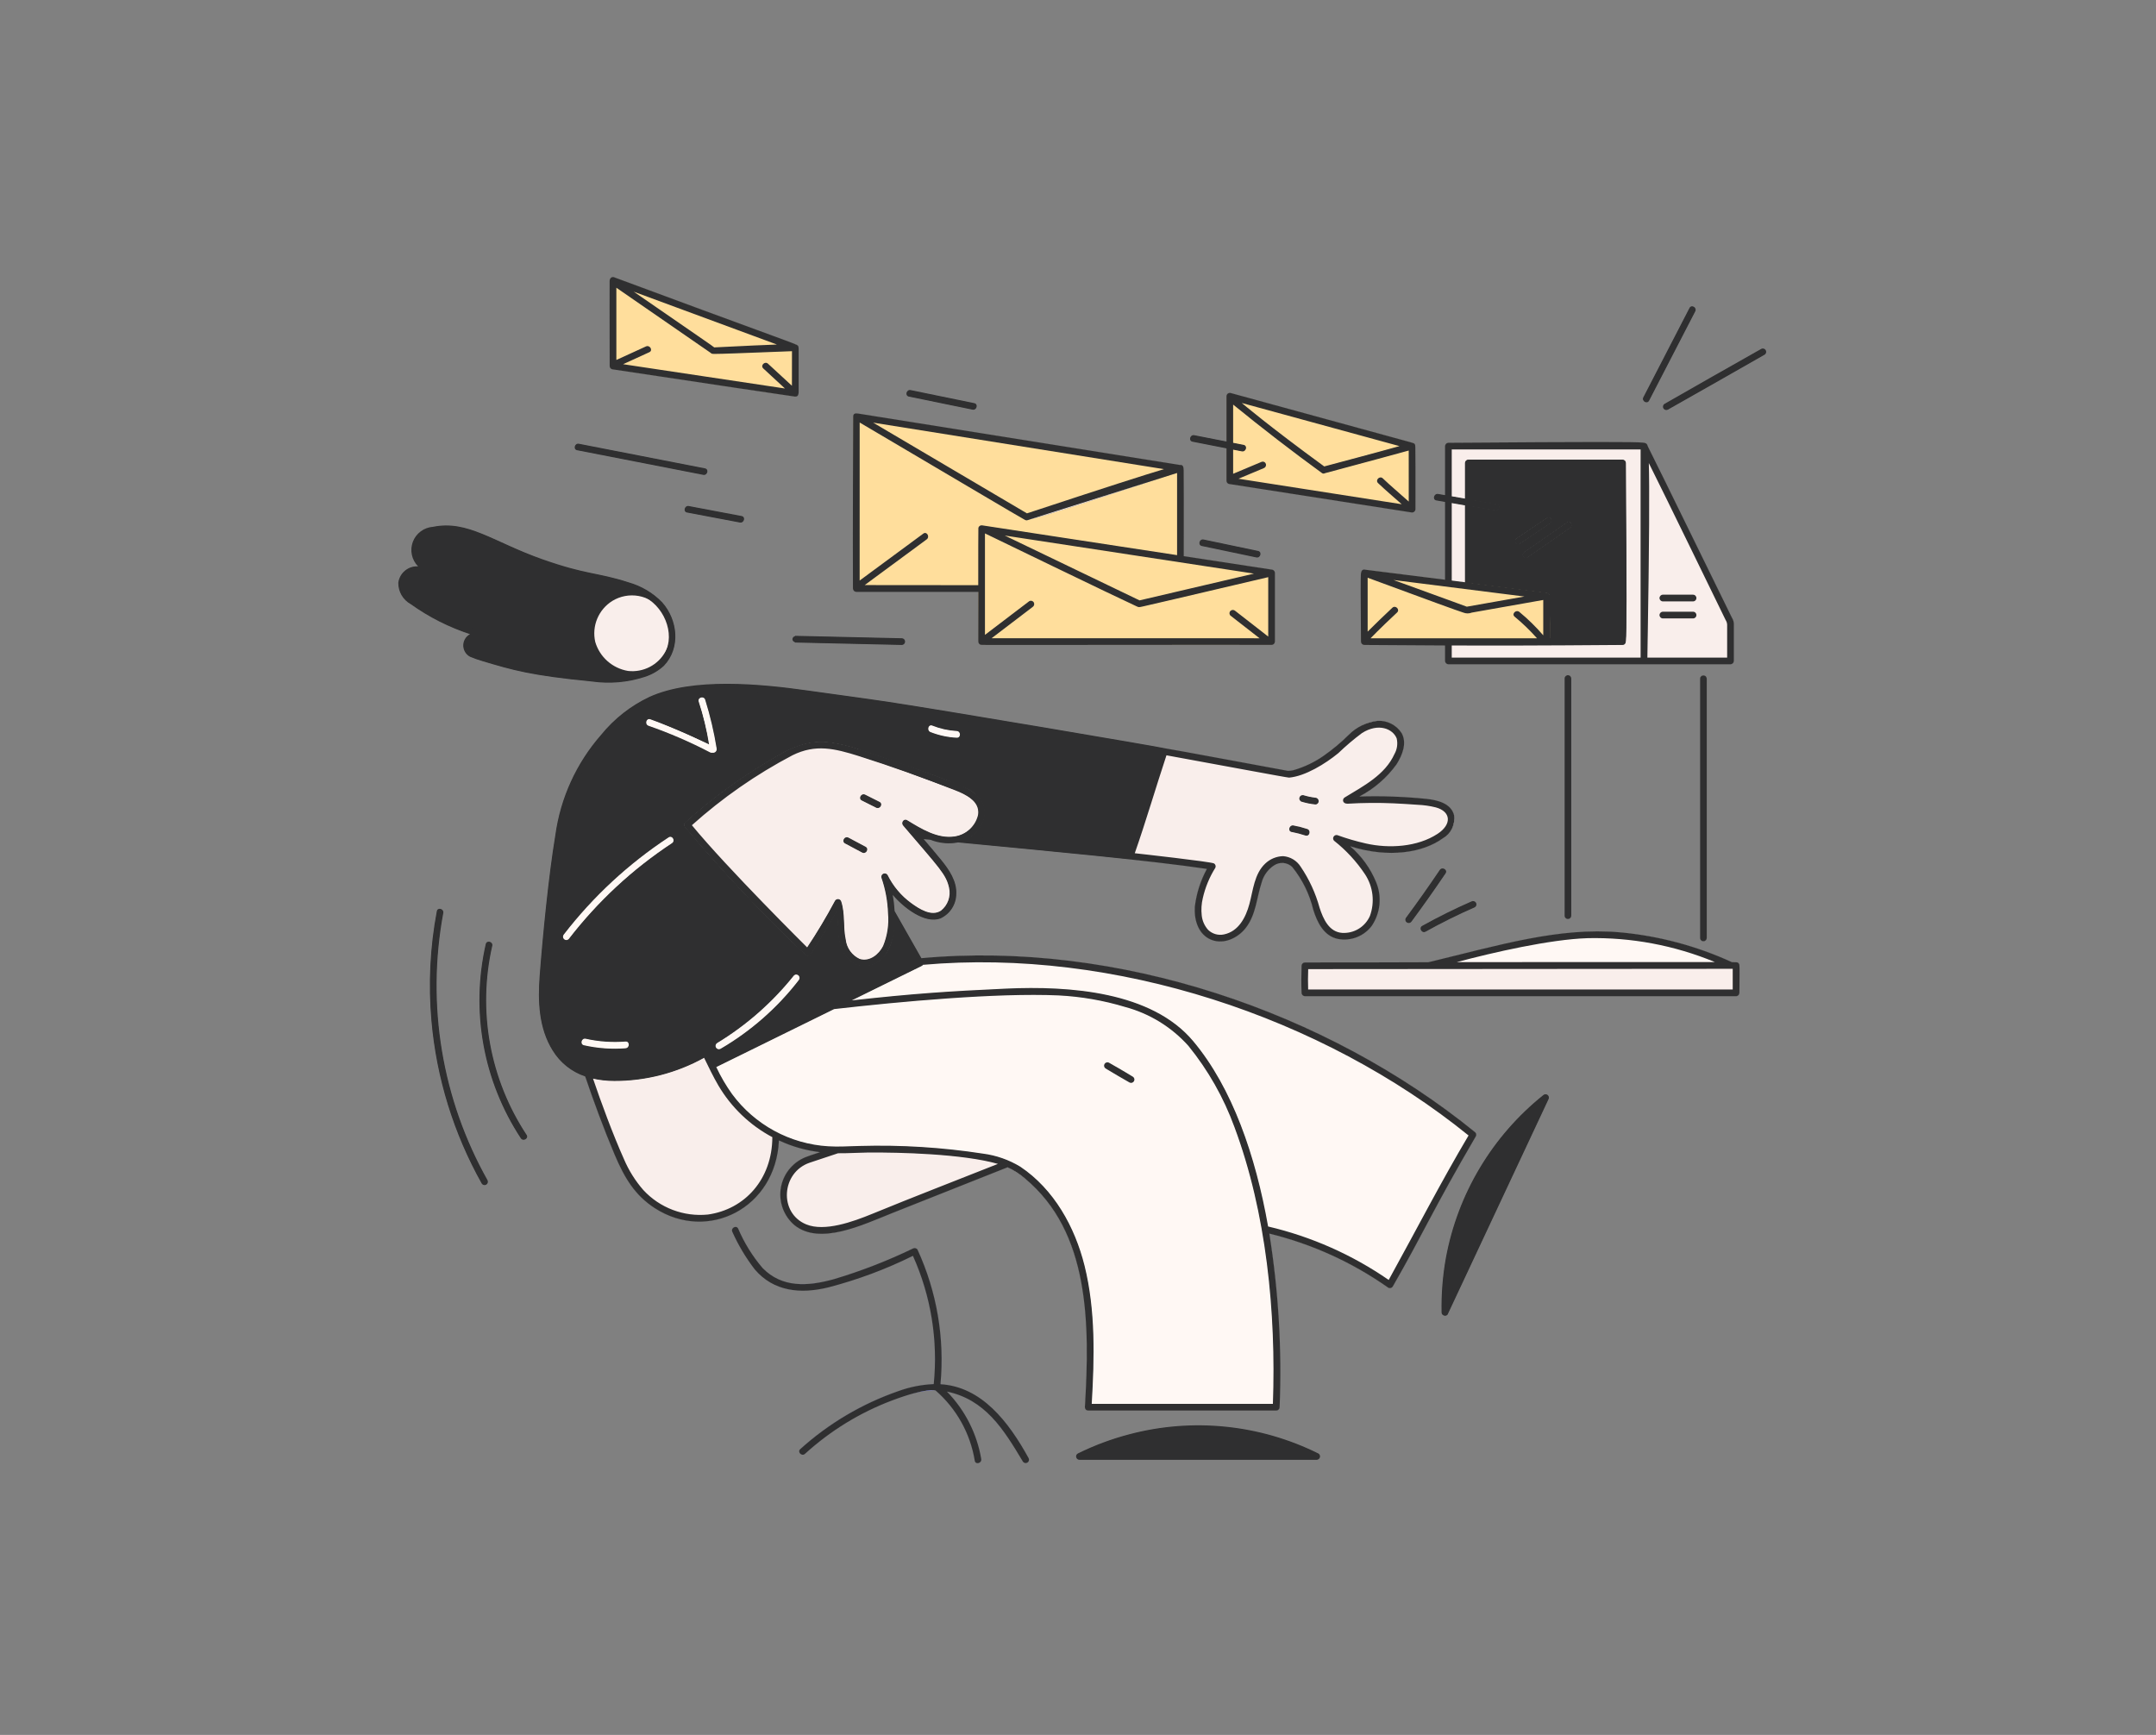 <?xml version="1.0" encoding="utf-8"?>
<svg xmlns="http://www.w3.org/2000/svg" fill="none" height="100%" overflow="visible" preserveAspectRatio="none" style="display: block;" viewBox="0 0 210 169" width="100%">
<rect x="0" y="0" width="210" height="169" fill="#808080" stroke="none"/>
<g id="IL/Paying the bills">
<g id="Group 1000006333">
<path d="M70.015 105.72C69.494 104.835 69.056 103.897 68.601 102.977C65.921 104.472 62.903 105.256 59.834 105.253C58.882 105.251 57.935 105.103 57.028 104.814C57.808 107.129 58.877 110.03 59.904 112.446C60.862 114.708 61.868 116.399 63.808 117.65C68.963 120.977 75.576 117.643 75.825 111.014C73.398 109.876 71.373 108.031 70.015 105.72Z" fill="#F9EEEB" id="Vector"/>
<path d="M84.498 112.223C83.026 112.314 81.55 112.311 80.079 112.214C79.626 112.36 79.172 112.506 78.724 112.669C78.066 112.881 77.477 113.265 77.017 113.781C76.558 114.298 76.245 114.928 76.112 115.606C75.978 116.284 76.028 116.986 76.257 117.638C76.486 118.291 76.886 118.87 77.414 119.315C79.129 120.68 81.605 120.087 83.498 119.435C84.422 119.117 83.159 119.603 98.133 113.653C95.123 112.38 87.776 112.19 84.498 112.223Z" fill="#F9EEEB" id="Vector_2"/>
<path d="M141.589 79.44C141.316 78.282 139.964 77.975 138.935 77.869C136.707 77.642 134.467 77.568 132.229 77.646C133.717 76.883 135.005 75.781 135.99 74.43C136.531 73.578 137.027 72.397 136.481 71.434C136.237 71.058 135.898 70.752 135.5 70.547C135.101 70.341 134.656 70.243 134.208 70.262C131.465 70.36 130.497 73.724 126.078 75.044C125.482 75.222 125.215 75.094 124.299 74.925C124.177 74.902 113.61 72.951 113.439 72.934C113.506 72.958 113.561 73.005 113.595 73.067C113.628 73.13 113.637 73.202 113.619 73.27C112.48 76.655 111.439 80.074 110.322 83.463C110.305 83.518 110.272 83.566 110.228 83.603C110.183 83.638 110.129 83.661 110.072 83.666C110.414 83.729 113.789 84.029 117.628 84.606C116.994 85.743 116.586 86.992 116.428 88.284C116.333 89.435 116.665 90.799 117.76 91.393C119.023 92.077 120.531 91.384 121.332 90.325C122.299 89.045 122.358 87.436 122.839 85.965C123.023 85.269 123.457 84.664 124.058 84.266C124.336 84.08 124.668 83.993 125.001 84.02C125.334 84.048 125.648 84.187 125.891 84.416C126.882 85.638 127.587 87.067 127.953 88.597C128.33 89.812 128.97 91.157 130.345 91.426C130.948 91.535 131.569 91.475 132.14 91.252C132.71 91.03 133.208 90.653 133.577 90.163C133.986 89.553 134.239 88.852 134.313 88.12C134.388 87.389 134.281 86.651 134.003 85.971C133.421 84.564 132.509 83.319 131.343 82.341C132.701 82.787 134.119 83.023 135.547 83.043C136.433 83.043 137.315 82.927 138.171 82.698C139.826 82.267 141.974 81.077 141.589 79.44ZM125.977 80.46C126.431 80.544 126.879 80.659 127.318 80.803C127.658 80.915 127.512 81.455 127.17 81.342C126.731 81.197 126.283 81.083 125.829 80.999C125.475 80.933 125.625 80.395 125.977 80.46ZM128.117 78.311C127.675 78.266 127.238 78.178 126.812 78.049C126.745 78.026 126.69 77.978 126.658 77.915C126.625 77.852 126.618 77.779 126.636 77.711C126.655 77.643 126.699 77.584 126.759 77.547C126.819 77.51 126.891 77.497 126.961 77.51C127.338 77.627 127.725 77.708 128.117 77.752C128.471 77.791 128.474 78.35 128.117 78.311Z" fill="#F9EEEB" id="Vector_3"/>
<path d="M140.798 48.85V56.53L142.739 56.776V49.186L140.798 48.85Z" fill="#F9EEEB" id="Vector_4"/>
<path d="M168.659 60.203C168.002 58.887 161.467 45.474 160.446 43.465C160.547 44.017 160.706 47.12 160.407 64.383C160.407 64.457 160.377 64.529 160.324 64.581C160.272 64.634 160.201 64.663 160.126 64.663C160.052 64.663 159.98 64.634 159.928 64.581C159.875 64.529 159.846 64.457 159.846 64.383C159.841 64.102 159.82 44.948 159.846 43.455C159.846 43.401 159.862 43.348 159.892 43.303C159.923 43.258 159.965 43.222 160.015 43.2C160.065 43.179 160.12 43.172 160.173 43.181C160.227 43.191 160.276 43.215 160.316 43.252C160.194 43.118 161.335 43.031 141.074 43.175C141 43.175 140.929 43.205 140.876 43.257C140.823 43.31 140.794 43.381 140.794 43.456V48.289L142.735 48.624V45.098C142.735 45.023 142.764 44.952 142.817 44.899C142.869 44.847 142.941 44.817 143.015 44.817H158.035C158.072 44.817 158.108 44.824 158.142 44.839C158.176 44.853 158.207 44.873 158.233 44.899C158.259 44.925 158.28 44.956 158.294 44.99C158.308 45.024 158.315 45.061 158.315 45.098C158.45 63.949 158.362 62.541 158.232 62.696C158.207 62.722 158.176 62.743 158.143 62.757C158.109 62.771 158.073 62.778 158.036 62.778C157.002 62.768 141.83 62.778 140.797 62.778V64.383C140.797 64.457 140.826 64.529 140.879 64.581C140.931 64.634 141.003 64.663 141.077 64.663H168.556C168.63 64.663 168.701 64.634 168.754 64.581C168.807 64.529 168.836 64.457 168.836 64.383V60.736C168.823 60.546 168.762 60.362 168.659 60.203ZM164.907 60.193H161.966C161.892 60.193 161.821 60.163 161.768 60.111C161.715 60.058 161.686 59.987 161.686 59.912C161.686 59.838 161.715 59.767 161.768 59.714C161.821 59.661 161.892 59.632 161.966 59.632H164.907C164.981 59.632 165.052 59.661 165.105 59.714C165.158 59.767 165.187 59.838 165.187 59.912C165.187 59.987 165.158 60.058 165.105 60.111C165.052 60.163 164.981 60.193 164.907 60.193ZM164.907 58.534H161.966C161.892 58.534 161.821 58.505 161.768 58.452C161.715 58.4 161.686 58.328 161.686 58.254C161.686 58.179 161.715 58.108 161.768 58.055C161.821 58.003 161.892 57.973 161.966 57.973H164.907C164.981 57.973 165.052 58.003 165.105 58.055C165.158 58.108 165.187 58.179 165.187 58.254C165.187 58.328 165.158 58.4 165.105 58.452C165.052 58.505 164.981 58.534 164.907 58.534Z" fill="#F9EEEB" id="Vector_5"/>
<path d="M159.849 43.456V64.383C159.849 64.458 159.879 64.529 159.931 64.582C159.984 64.634 160.055 64.664 160.13 64.664C160.204 64.664 160.275 64.634 160.328 64.582C160.381 64.529 160.41 64.458 160.41 64.383C160.778 42.876 160.427 43.423 160.379 43.328C160.35 43.272 160.303 43.228 160.246 43.202C160.189 43.176 160.125 43.17 160.064 43.184C160.003 43.199 159.949 43.234 159.91 43.283C159.871 43.332 159.849 43.393 159.849 43.456Z" fill="#F9EEEB" id="Vector_6"/>
<path d="M152.999 89.193V66.095C152.999 66.021 152.97 65.95 152.917 65.897C152.865 65.844 152.793 65.815 152.719 65.815C152.644 65.815 152.573 65.844 152.52 65.897C152.468 65.95 152.438 66.021 152.438 66.095V89.193C152.438 89.268 152.468 89.339 152.52 89.392C152.573 89.444 152.644 89.474 152.719 89.474C152.793 89.474 152.865 89.444 152.917 89.392C152.97 89.339 152.999 89.268 152.999 89.193Z" fill="#F9EEEB" id="Vector_7"/>
<path d="M157.822 90.867C151.878 90.34 146.08 92.106 139.141 93.778C139.012 93.809 138.293 93.772 168.687 93.768C165.257 92.189 161.583 91.208 157.822 90.867Z" fill="#FFF8F4" id="Vector_8"/>
<path d="M158.038 44.819H143.018C142.944 44.819 142.872 44.848 142.82 44.901C142.767 44.954 142.737 45.025 142.737 45.099V48.623L145.801 49.153C146.152 49.214 146.004 49.753 145.652 49.692L142.737 49.188V56.776L150.642 57.774C150.716 57.776 150.787 57.806 150.839 57.858C150.891 57.911 150.921 57.981 150.923 58.055V62.501C150.923 62.56 150.903 62.617 150.868 62.665C150.832 62.712 150.782 62.746 150.725 62.763C158.839 62.781 158.082 62.811 158.234 62.698C158.363 62.543 158.45 63.75 158.317 45.099C158.317 45.025 158.287 44.954 158.235 44.901C158.183 44.849 158.112 44.819 158.038 44.819ZM147.712 52.478L150.691 50.472C150.99 50.27 151.27 50.752 150.971 50.954L147.993 52.961C147.695 53.162 147.416 52.678 147.712 52.478ZM152.932 51.387L148.743 54.296C148.447 54.502 148.168 54.016 148.463 53.814L152.651 50.904C152.946 50.698 153.226 51.183 152.932 51.387Z" fill="#2F2F30" id="Vector_9"/>
<path d="M166.197 91.386V66.095C166.197 66.021 166.167 65.95 166.115 65.897C166.062 65.844 165.991 65.815 165.916 65.815C165.842 65.815 165.771 65.844 165.718 65.897C165.665 65.95 165.636 66.021 165.636 66.095V91.386C165.636 91.461 165.665 91.532 165.718 91.585C165.771 91.637 165.842 91.667 165.916 91.667C165.991 91.667 166.062 91.637 166.115 91.585C166.167 91.532 166.197 91.461 166.197 91.386Z" fill="#F9EEEB" id="Vector_10"/>
<path d="M169.31 93.87C169.285 93.838 169.253 93.813 169.216 93.795C169.18 93.777 169.14 93.768 169.099 93.768C168.959 93.768 127.123 93.8 127.106 93.801C127.032 93.802 126.962 93.832 126.909 93.884C126.857 93.937 126.827 94.007 126.826 94.082C126.802 94.959 126.791 95.841 126.826 96.719C126.827 96.793 126.857 96.863 126.91 96.915C126.962 96.968 127.032 96.998 127.106 96.999H169.099C169.174 96.999 169.245 96.97 169.298 96.917C169.35 96.864 169.38 96.793 169.38 96.719C169.399 93.823 169.406 93.973 169.31 93.87Z" fill="#F9EEEB" id="Vector_11"/>
<path d="M150.645 57.774C145.759 57.151 132.8 55.504 132.963 55.541L142.886 59.142L150.571 57.784C150.921 57.722 151.073 58.26 150.719 58.323L142.98 59.69C142.84 59.761 143.43 59.993 132.815 56.08C132.775 56.065 132.739 56.041 132.709 56.011C132.679 55.981 132.657 55.944 132.642 55.904C132.628 55.864 132.622 55.822 132.626 55.779C132.63 55.737 132.643 55.696 132.664 55.659C132.584 55.769 132.558 55.304 132.61 62.501C132.61 62.575 132.639 62.647 132.692 62.699C132.744 62.752 132.816 62.781 132.89 62.781H150.646C150.686 62.779 150.725 62.77 150.761 62.752C150.797 62.735 150.829 62.711 150.856 62.681C150.958 62.574 150.996 62.875 150.926 58.056C150.925 57.982 150.895 57.911 150.843 57.858C150.79 57.806 150.719 57.776 150.645 57.774ZM136.048 59.627C135.094 60.517 133.999 61.585 133.137 62.462C132.884 62.718 132.489 62.321 132.741 62.066C133.309 61.49 134.565 60.249 135.653 59.231C135.915 58.986 136.311 59.38 136.048 59.627ZM150.089 62.551C149.328 61.636 148.483 60.794 147.565 60.037C147.284 59.809 147.683 59.416 147.959 59.642C148.88 60.397 149.725 61.239 150.484 62.156C150.712 62.432 150.319 62.829 150.089 62.551H150.089Z" fill="#FFDE9C" id="Vector_12"/>
<path d="M83.465 40.316C83.574 40.335 82.64 39.81 100.017 50.06C115.517 45.163 114.896 45.344 114.989 45.35C114.95 45.344 83.506 40.316 83.465 40.316Z" fill="#FFDE9C" id="Vector_13"/>
<path d="M115.129 45.392C115.172 45.423 115.205 45.466 115.225 45.514C115.246 45.563 115.252 45.617 115.244 45.669C115.236 45.721 115.214 45.77 115.18 45.811C115.146 45.851 115.102 45.882 115.052 45.899C100.929 50.573 100.043 50.766 99.829 50.598C94.989 47.745 83.537 40.989 83.265 40.829C83.226 40.804 83.194 40.769 83.171 40.729C83.148 40.688 83.136 40.642 83.135 40.596C83.134 40.549 83.145 40.503 83.167 40.462C83.188 40.421 83.22 40.386 83.258 40.359C83.218 40.382 83.184 40.415 83.16 40.455C83.137 40.496 83.126 40.541 83.126 40.588V57.329C83.126 57.404 83.156 57.475 83.209 57.528C83.261 57.58 83.332 57.61 83.407 57.61H95.334V51.497C95.335 51.455 95.346 51.413 95.365 51.375C95.384 51.337 95.411 51.304 95.445 51.278C95.479 51.252 95.518 51.234 95.559 51.225C95.601 51.216 95.644 51.217 95.685 51.227L115.253 54.217V45.629C115.252 45.583 115.24 45.538 115.218 45.497C115.197 45.456 115.167 45.42 115.129 45.392ZM90.239 52.501L83.576 57.411C83.286 57.621 83.008 57.139 83.295 56.928L89.958 52.019C90.247 51.805 90.525 52.287 90.239 52.501Z" fill="#FFDE9C" id="Vector_14"/>
<path d="M137.694 43.222C137.736 43.253 137.77 43.295 137.79 43.343C137.811 43.392 137.817 43.445 137.809 43.497C137.801 43.549 137.779 43.598 137.745 43.638C137.71 43.678 137.666 43.708 137.616 43.724C137.499 43.76 131.135 45.502 129.029 46.05C128.99 46.074 128.945 46.085 128.9 46.081C128.854 46.078 128.811 46.061 128.776 46.032C125.768 43.842 122.69 41.466 119.775 39.077C119.494 38.849 119.894 38.455 120.17 38.682C122.894 40.915 125.981 43.302 128.974 45.485C129.858 45.253 137.49 43.163 137.582 43.175L119.86 38.33C119.818 38.319 119.775 38.318 119.733 38.326C119.692 38.335 119.652 38.353 119.619 38.379C119.585 38.405 119.557 38.438 119.538 38.476C119.519 38.514 119.509 38.556 119.509 38.599V43.067L121.122 43.383C121.473 43.453 121.325 43.991 120.974 43.922L119.508 43.635V46.829C119.508 46.89 119.528 46.95 119.565 46.998C119.602 47.047 119.654 47.082 119.713 47.099C119.747 47.104 137.462 49.873 137.496 49.87C137.356 49.854 137.388 49.823 136.679 49.186C135.875 48.464 135.044 47.773 134.263 47.027C134.002 46.778 134.398 46.383 134.658 46.632C135.65 47.579 136.472 48.223 137.744 49.405C137.77 49.428 137.79 49.456 137.804 49.488C137.818 49.519 137.826 49.553 137.826 49.588V43.455C137.825 43.408 137.812 43.363 137.789 43.322C137.766 43.282 137.733 43.247 137.694 43.222ZM123.066 45.562L119.87 46.902C119.799 46.921 119.722 46.911 119.658 46.875C119.594 46.838 119.546 46.778 119.526 46.707C119.509 46.635 119.519 46.56 119.555 46.496C119.592 46.431 119.651 46.384 119.721 46.362L122.917 45.023C122.989 45.003 123.065 45.013 123.13 45.05C123.194 45.086 123.241 45.147 123.261 45.218C123.279 45.29 123.269 45.365 123.232 45.429C123.196 45.493 123.136 45.541 123.066 45.562Z" fill="#FFDE9C" id="Vector_15"/>
<path d="M164.907 57.976H161.967C161.892 57.976 161.821 58.006 161.768 58.059C161.716 58.111 161.686 58.182 161.686 58.257C161.686 58.331 161.716 58.403 161.768 58.455C161.821 58.508 161.892 58.537 161.967 58.537H164.907C164.981 58.537 165.053 58.508 165.105 58.455C165.158 58.403 165.187 58.331 165.187 58.257C165.187 58.182 165.158 58.111 165.105 58.059C165.053 58.006 164.981 57.976 164.907 57.976Z" fill="#F9EEEB" id="Vector_16"/>
<path d="M164.907 59.635H161.967C161.892 59.635 161.821 59.664 161.768 59.717C161.716 59.769 161.686 59.841 161.686 59.915C161.686 59.99 161.716 60.061 161.768 60.114C161.821 60.166 161.892 60.196 161.967 60.196H164.907C164.981 60.196 165.053 60.166 165.105 60.114C165.158 60.061 165.187 59.99 165.187 59.915C165.187 59.841 165.158 59.769 165.105 59.717C165.053 59.664 164.981 59.635 164.907 59.635Z" fill="#F9EEEB" id="Vector_17"/>
<path d="M147.994 52.961L150.972 50.954C151.269 50.755 150.989 50.27 150.691 50.472L147.713 52.478C147.415 52.678 147.694 53.162 147.994 52.961Z" fill="#F9EEEB" id="Vector_18"/>
<path d="M148.462 53.814C148.168 54.018 148.448 54.503 148.742 54.296L152.931 51.387C153.225 51.183 152.945 50.698 152.65 50.905L148.462 53.814Z" fill="#F9EEEB" id="Vector_19"/>
<path d="M123.926 55.541L95.686 51.226C95.612 51.208 95.535 51.219 95.47 51.258C95.406 51.296 95.359 51.359 95.341 51.432C95.323 51.502 95.209 50.92 95.332 62.498C95.333 62.539 95.344 62.579 95.362 62.616C95.381 62.652 95.407 62.684 95.44 62.709C95.383 62.65 95.352 62.571 95.354 62.49C95.355 62.408 95.389 62.33 95.447 62.274C95.517 62.203 95.967 61.876 100.271 58.602C100.557 58.384 100.836 58.869 100.552 59.085C95.464 62.954 95.754 62.751 95.671 62.774H123.856C123.93 62.773 124.001 62.743 124.053 62.691C124.106 62.639 124.136 62.568 124.137 62.494V55.81C124.136 55.748 124.115 55.688 124.077 55.64C124.039 55.591 123.986 55.556 123.926 55.541ZM123.278 62.577L119.884 59.931C119.6 59.71 119.998 59.317 120.279 59.536L123.675 62.179C123.958 62.403 123.56 62.795 123.279 62.577H123.278ZM123.926 56.079C110.601 59.195 111.017 59.149 110.862 59.078C110.801 59.069 95.86 51.87 95.805 51.842C95.484 51.682 95.767 51.2 96.086 51.36C96.568 51.6 109.794 57.967 110.987 58.532L123.777 55.54C124.13 55.459 124.277 55.997 123.926 56.079Z" fill="#FFDE9C" id="Vector_20"/>
<path d="M114.992 45.35C114.968 45.35 111.069 46.411 100.02 50.059C82.837 39.928 83.538 40.329 83.468 40.316C83.405 40.306 83.34 40.317 83.284 40.349C83.229 40.381 83.186 40.43 83.162 40.49C83.139 40.55 83.136 40.615 83.155 40.676C83.174 40.737 83.214 40.79 83.267 40.826C83.407 40.909 98.925 50.061 99.83 50.595C99.996 50.727 99.76 50.961 115.054 45.896C115.115 45.876 115.168 45.836 115.203 45.781C115.238 45.727 115.253 45.662 115.246 45.598C115.239 45.533 115.21 45.474 115.163 45.428C115.117 45.383 115.056 45.355 114.992 45.35Z" fill="#F9EEEB" id="Vector_21"/>
<path d="M123.779 55.54L110.989 58.532C109.666 57.905 96.567 51.599 96.088 51.36C95.768 51.2 95.484 51.682 95.808 51.843C95.878 51.876 109.591 58.512 110.812 59.058C110.879 59.098 110.958 59.112 111.034 59.096L123.929 56.08C124.276 55.998 124.129 55.459 123.779 55.54Z" fill="#F9EEEB" id="Vector_22"/>
<path d="M137.602 43.182C137.528 43.158 137.536 43.16 136.488 43.457C134.4 44.047 129.807 45.265 128.972 45.486C126 43.32 122.923 40.939 120.168 38.683C119.892 38.457 119.495 38.85 119.773 39.078C122.636 41.425 125.735 43.818 128.774 46.033C128.813 46.061 128.858 46.077 128.905 46.08C128.953 46.083 129 46.071 129.041 46.048C129.748 45.857 137.502 43.76 137.614 43.726C137.674 43.709 137.727 43.673 137.764 43.623C137.801 43.573 137.821 43.512 137.819 43.449C137.818 43.387 137.796 43.327 137.757 43.279C137.717 43.23 137.663 43.196 137.602 43.182Z" fill="#F9EEEB" id="Vector_23"/>
<path d="M150.57 57.784L142.885 59.142C142.574 59.01 140.801 58.385 132.962 55.54C132.893 55.527 132.821 55.541 132.761 55.578C132.702 55.615 132.658 55.674 132.639 55.742C132.621 55.81 132.628 55.882 132.661 55.945C132.693 56.008 132.748 56.056 132.814 56.08C143.271 59.937 142.86 59.771 142.979 59.69L150.718 58.323C151.07 58.26 150.923 57.722 150.57 57.784Z" fill="#F9EEEB" id="Vector_24"/>
<path d="M90.237 52.501C90.523 52.29 90.245 51.804 89.957 52.018L83.294 56.928C83.008 57.138 83.286 57.624 83.575 57.41L90.237 52.501Z" fill="#F9EEEB" id="Vector_25"/>
<path d="M137.739 49.403C136.547 48.292 135.601 47.533 134.653 46.631C134.393 46.382 133.997 46.777 134.258 47.026C135.039 47.772 135.871 48.463 136.674 49.184C137.421 49.856 137.36 49.852 137.491 49.869C137.548 49.877 137.606 49.868 137.657 49.842C137.709 49.816 137.751 49.774 137.778 49.723C137.805 49.672 137.816 49.614 137.809 49.557C137.802 49.5 137.778 49.446 137.739 49.403Z" fill="#F9EEEB" id="Vector_26"/>
<path d="M135.651 59.23C134.676 60.142 133.485 61.308 132.74 62.065C132.487 62.322 132.88 62.718 133.135 62.461C133.911 61.671 135.046 60.561 136.046 59.626C136.309 59.38 135.913 58.986 135.651 59.23Z" fill="#F9EEEB" id="Vector_27"/>
<path d="M147.955 59.642C147.678 59.416 147.281 59.809 147.56 60.037C148.478 60.795 149.323 61.636 150.085 62.551C150.314 62.832 150.707 62.432 150.479 62.157C149.72 61.24 148.874 60.398 147.955 59.642Z" fill="#F9EEEB" id="Vector_28"/>
<path d="M100.555 59.09C100.835 58.874 100.559 58.388 100.274 58.607C98.871 59.672 95.613 62.151 95.473 62.258C95.219 62.457 95.425 62.865 95.676 62.779C95.752 62.756 97.305 61.561 100.555 59.09Z" fill="#F9EEEB" id="Vector_29"/>
<path d="M143.661 110.336C128.885 98.315 108.453 91.664 89.716 93.386L89.873 93.667C89.891 93.701 89.903 93.739 89.906 93.777C89.91 93.816 89.906 93.854 89.894 93.891C89.882 93.928 89.863 93.962 89.838 93.992C89.813 94.021 89.782 94.045 89.748 94.063C89.42 94.249 88.128 94.818 82.594 97.54C89.126 96.813 92.324 96.618 97.968 96.353C104.211 96.059 112.15 96.649 116.183 101.453C120.398 106.473 122.498 113.663 123.566 120.105C127.756 121.117 131.716 122.912 135.239 125.396C135.303 125.434 135.379 125.444 135.45 125.425C135.522 125.406 135.583 125.36 135.621 125.296C138.615 120.088 139.492 117.89 143.706 110.678C143.738 110.624 143.75 110.561 143.742 110.499C143.734 110.437 143.706 110.38 143.661 110.336Z" fill="#FFF8F4" id="Vector_30"/>
<path d="M69.702 103.919C70.139 104.857 70.661 105.752 71.263 106.593C72.361 108.081 73.772 109.311 75.397 110.195C77.022 111.078 78.82 111.595 80.667 111.708C81.691 111.778 82.718 111.695 83.742 111.675C87.756 111.562 91.773 111.813 95.742 112.426C97.018 112.592 98.246 113.022 99.348 113.688C102.626 115.881 104.65 119.542 105.59 123.302C106.683 127.688 106.552 132.318 106.291 136.799H124.029C124.042 136.131 124.103 136.674 124.107 134.05C124.118 125.965 123.121 117.358 120.28 109.756C119.232 106.888 117.716 104.214 115.791 101.843C114.145 100.004 111.999 98.683 109.615 98.043C107.495 97.403 105.305 97.023 103.093 96.913C96.935 96.641 87.242 97.558 81.115 98.261C77.304 100.134 73.5 102.02 69.702 103.919ZM107.988 103.553C108.777 103.997 109.558 104.455 110.331 104.926C110.387 104.967 110.426 105.028 110.44 105.095C110.454 105.163 110.443 105.234 110.408 105.294C110.373 105.354 110.317 105.399 110.251 105.42C110.185 105.442 110.113 105.438 110.05 105.409C109.261 104.965 108.48 104.507 107.707 104.036C107.651 103.995 107.612 103.935 107.598 103.867C107.584 103.799 107.595 103.728 107.63 103.668C107.665 103.608 107.721 103.563 107.787 103.542C107.853 103.52 107.925 103.525 107.988 103.553Z" fill="#FFF8F4" id="Vector_31"/>
<path d="M116.183 101.452C112.152 96.646 104.229 96.063 97.969 96.352C91.737 96.64 88.54 96.877 82.595 97.539L81.115 98.265C87.463 97.536 97.035 96.652 103.092 96.917C105.304 97.027 107.494 97.406 109.614 98.046C111.998 98.687 114.144 100.008 115.791 101.847C117.715 104.218 119.232 106.892 120.279 109.76C122.343 115.445 123.554 121.405 123.873 127.445C124.124 130.558 124.176 133.683 124.029 136.803H106.288C106.549 132.322 106.681 127.691 105.586 123.306C104.649 119.546 102.625 115.885 99.344 113.692C98.243 113.026 97.015 112.596 95.738 112.43C89.35 111.282 82.088 111.806 80.663 111.712C78.817 111.599 77.018 111.083 75.393 110.199C73.768 109.315 72.357 108.085 71.259 106.597C70.659 105.755 70.136 104.86 69.699 103.923C69.621 103.962 69.542 103.999 69.465 104.039C69.401 104.075 69.325 104.085 69.254 104.066C69.183 104.047 69.122 104.002 69.083 103.939L68.606 102.976L68.598 102.98C69.053 103.902 69.491 104.839 70.012 105.724C71.069 107.515 72.529 109.035 74.277 110.162C76.024 111.289 78.011 111.993 80.078 112.217C82.086 112.438 82.954 112.12 87.723 112.256C90.209 112.327 95.843 112.646 98.132 113.659C99.591 114.423 100.868 115.493 101.875 116.796C106.246 122.342 106.141 129.982 105.71 137.087C105.71 137.123 105.717 137.16 105.731 137.194C105.745 137.228 105.766 137.259 105.792 137.285C105.818 137.311 105.849 137.332 105.883 137.346C105.917 137.36 105.954 137.367 105.99 137.367H124.309C124.383 137.366 124.454 137.335 124.506 137.283C124.558 137.231 124.588 137.161 124.59 137.087C125.034 125.924 123.366 110.014 116.183 101.452Z" fill="#F9EEEB" id="Vector_32"/>
<path d="M120.278 59.539C119.998 59.321 119.6 59.714 119.884 59.934L123.279 62.578C123.559 62.796 123.958 62.403 123.674 62.182L120.278 59.539Z" fill="#F9EEEB" id="Vector_33"/>
<path d="M66.931 49.879L72.079 50.854C72.429 50.92 72.581 50.382 72.227 50.315L67.079 49.341C66.728 49.271 66.577 49.813 66.931 49.879Z" fill="#2F2F30" id="Vector_34"/>
<path d="M68.506 46.209C68.856 46.279 69.008 45.739 68.654 45.67L56.372 43.273C56.021 43.203 55.87 43.743 56.223 43.812L68.506 46.209Z" fill="#2F2F30" id="Vector_35"/>
<path d="M88.687 38.049C88.336 37.979 88.186 38.516 88.539 38.589L94.741 39.862C95.092 39.932 95.243 39.395 94.89 39.323L88.687 38.049Z" fill="#2F2F30" id="Vector_36"/>
<path d="M113.439 72.934C113.276 72.857 91.596 69.167 86.326 68.383C83.78 68.005 81.228 67.674 78.681 67.31C74.085 66.656 67.537 66.04 63.28 67.927C61.453 68.779 59.847 70.038 58.586 71.609C56.176 74.355 54.629 77.75 54.135 81.37C53.482 85.292 52.916 91.043 52.612 95.026C52.423 97.504 52.508 100.137 53.868 102.31C55.201 104.441 57.341 105.236 59.836 105.256C62.907 105.257 65.927 104.472 68.609 102.975L69.086 103.938C69.124 104.001 69.185 104.046 69.257 104.065C69.328 104.083 69.403 104.074 69.468 104.038C69.545 103.998 89.422 94.226 89.773 94.049C89.835 94.009 89.88 93.948 89.898 93.877C89.917 93.806 89.908 93.731 89.874 93.666L87.089 88.757C87.159 90.205 87.058 91.919 86.177 93.041C85.871 93.467 85.436 93.783 84.937 93.944C84.438 94.105 83.9 94.101 83.403 93.934C82.971 93.712 82.599 93.389 82.318 92.992C82.038 92.595 81.856 92.137 81.79 91.656C81.584 90.67 81.694 89.646 81.524 88.659C80.707 90.116 79.845 91.547 78.929 92.943C78.907 92.979 78.877 93.01 78.841 93.032C78.805 93.055 78.765 93.07 78.723 93.075C78.681 93.081 78.639 93.077 78.599 93.064C78.558 93.051 78.522 93.029 78.491 93C74.338 89.078 70.414 84.92 66.74 80.546C66.689 80.493 66.66 80.422 66.66 80.349C66.66 80.275 66.689 80.204 66.74 80.151C69.308 77.839 72.101 75.789 75.077 74.033C78.373 72.028 80.03 71.814 83.813 73.065C85.516 73.626 92.775 76.055 94.334 76.909C97.061 78.404 95.807 81.424 93.325 82.012C93.254 82.028 105.651 83.196 110.054 83.669C110.114 83.666 110.173 83.645 110.221 83.608C110.269 83.572 110.305 83.521 110.323 83.463C111.439 80.07 112.48 76.655 113.62 73.27C113.637 73.202 113.629 73.129 113.595 73.067C113.562 73.005 113.506 72.957 113.439 72.934ZM65.433 82.095C61.579 84.63 58.175 87.79 55.36 91.445C55.307 91.497 55.236 91.526 55.163 91.526C55.089 91.526 55.018 91.497 54.965 91.445C54.914 91.391 54.886 91.321 54.886 91.247C54.886 91.174 54.914 91.103 54.965 91.05C57.813 87.36 61.254 84.17 65.148 81.609C65.45 81.41 65.73 81.894 65.433 82.095ZM60.934 102.067C59.579 102.173 58.216 102.074 56.891 101.774C56.54 101.695 56.689 101.156 57.039 101.235C58.316 101.522 59.629 101.614 60.934 101.508C61.29 101.476 61.287 102.036 60.931 102.064L60.934 102.067ZM69.861 101.655C72.727 99.914 75.264 97.682 77.356 95.061C77.579 94.781 77.972 95.178 77.751 95.457C75.667 98.152 73.083 100.42 70.14 102.135C70.076 102.164 70.004 102.169 69.937 102.148C69.871 102.127 69.814 102.082 69.779 102.021C69.744 101.961 69.733 101.889 69.747 101.821C69.762 101.752 69.802 101.692 69.859 101.651L69.861 101.655ZM69.194 73.256C67.258 72.239 65.249 71.37 63.184 70.654C62.846 70.537 62.992 69.997 63.332 70.116C65.32 70.811 67.258 71.641 69.132 72.603C68.874 71.158 68.528 69.729 68.098 68.326C67.993 67.981 68.532 67.835 68.637 68.177C69.123 69.735 69.497 71.326 69.756 72.937C69.809 73.27 69.373 73.35 69.191 73.253L69.194 73.256ZM93.186 71.819C92.316 71.775 91.459 71.589 90.647 71.27C90.316 71.139 90.462 70.598 90.796 70.731C91.559 71.035 92.366 71.214 93.186 71.26C93.542 71.276 93.543 71.834 93.183 71.816L93.186 71.819Z" fill="#2F2F30" id="Vector_37"/>
<path d="M117.22 52.6C116.87 52.526 116.72 53.065 117.072 53.139L122.384 54.251C122.734 54.321 122.884 53.786 122.532 53.712L117.22 52.6Z" fill="#2F2F30" id="Vector_38"/>
<path d="M145.653 49.692C146.004 49.753 146.156 49.214 145.802 49.153L140.066 48.161C139.716 48.1 139.564 48.639 139.918 48.7L145.653 49.692Z" fill="#2F2F30" id="Vector_39"/>
<path d="M94.785 77.924C94.276 77.499 93.696 77.168 93.071 76.948C89.607 75.697 87.651 74.871 83.668 73.604C83.327 73.496 83.474 72.96 83.815 73.065C82.9 72.748 81.959 72.513 81.003 72.364C78.759 72.02 77.032 72.844 75.078 74.033C72.1 75.787 69.307 77.836 66.741 80.151C66.69 80.204 66.662 80.275 66.662 80.348C66.662 80.422 66.69 80.493 66.741 80.546C70.413 84.919 74.334 89.076 78.483 92.999C78.529 93.043 78.589 93.07 78.653 93.076C78.717 93.081 78.781 93.065 78.834 93.029C78.611 93.169 78.264 92.922 78.438 92.66C79.463 91.117 80.494 89.371 81.38 87.763C81.408 87.715 81.45 87.677 81.499 87.653C81.548 87.629 81.603 87.62 81.658 87.627C81.712 87.634 81.763 87.657 81.805 87.693C81.847 87.729 81.877 87.776 81.892 87.829C82.287 89.04 82.064 90.313 82.33 91.537C82.377 91.95 82.53 92.344 82.774 92.681C83.019 93.018 83.346 93.286 83.724 93.459C84.706 93.763 85.642 93.016 86.059 92.18C86.477 91.166 86.644 90.067 86.546 88.975C86.509 87.783 86.29 86.603 85.9 85.475C85.884 85.41 85.892 85.342 85.922 85.282C85.951 85.223 86.002 85.176 86.063 85.15C86.125 85.124 86.194 85.121 86.257 85.141C86.321 85.161 86.375 85.203 86.41 85.26C86.951 86.353 87.749 87.299 88.734 88.017C89.516 88.586 90.73 89.372 91.68 88.752C92.021 88.487 92.278 88.129 92.422 87.722C92.565 87.315 92.589 86.875 92.49 86.454C92.213 85.16 91.539 84.528 88.001 80.38C87.803 80.148 88.058 79.764 88.339 79.941C89.025 80.383 89.744 80.772 90.49 81.104C92.793 82.098 94.465 81.305 95.126 79.965C95.309 79.636 95.374 79.255 95.313 78.885C95.251 78.514 95.064 78.175 94.785 77.924ZM84.003 83.007L82.336 82.121C82.017 81.952 82.3 81.47 82.616 81.639L84.283 82.525C84.602 82.694 84.32 83.176 84.003 83.007ZM85.361 78.635L83.963 77.934C83.641 77.773 83.924 77.29 84.243 77.451L85.64 78.153C85.964 78.314 85.681 78.798 85.361 78.636V78.635Z" fill="#F9EEEB" id="Vector_40"/>
<path d="M120.973 43.921C121.323 43.991 121.474 43.451 121.121 43.382L116.311 42.439C115.96 42.369 115.809 42.909 116.162 42.979L120.973 43.921Z" fill="#2F2F30" id="Vector_41"/>
<path d="M77.464 61.984C77.39 61.984 77.319 62.014 77.266 62.066C77.213 62.119 77.184 62.19 77.184 62.265C77.184 62.339 77.213 62.41 77.266 62.463C77.319 62.516 77.39 62.545 77.464 62.545C78.634 62.579 87.828 62.78 87.828 62.78C87.903 62.78 87.974 62.751 88.027 62.698C88.079 62.645 88.109 62.574 88.109 62.5C88.109 62.425 88.079 62.354 88.027 62.301C87.974 62.249 87.903 62.219 87.828 62.219C86.658 62.185 77.464 61.984 77.464 61.984Z" fill="#2F2F30" id="Vector_42"/>
<path d="M64.473 58.713C62.848 56.881 59.893 56.347 57.284 55.805C49.337 54.156 46.413 50.499 42.192 51.364C41.585 51.44 41.025 51.729 40.612 52.181C40.321 52.541 40.151 52.984 40.127 53.446C40.103 53.909 40.225 54.367 40.478 54.756C40.583 54.92 40.7 55.076 40.829 55.222C40.359 55.167 39.888 55.299 39.515 55.59C39.143 55.881 38.901 56.307 38.842 56.776C38.837 57.191 38.945 57.599 39.154 57.957C39.364 58.316 39.667 58.61 40.03 58.81C41.822 60.092 43.802 61.089 45.899 61.764C45.691 61.854 45.513 62.001 45.384 62.187C45.256 62.373 45.182 62.592 45.172 62.818C45.163 63.044 45.216 63.269 45.328 63.466C45.44 63.663 45.604 63.824 45.803 63.932C46.211 64.103 46.629 64.25 47.055 64.371C49.906 65.221 51.66 65.756 57.676 66.342C59.381 66.582 61.118 66.433 62.757 65.904C63.458 65.686 64.102 65.314 64.642 64.817C66.267 63.103 65.976 60.408 64.473 58.713ZM62.153 64.871C61.73 64.799 61.336 64.61 61.016 64.325C60.695 64.04 60.462 63.67 60.342 63.258C60.244 62.828 60.283 62.378 60.452 61.97C60.621 61.563 60.913 61.218 61.286 60.984C61.572 60.813 61.893 60.712 62.225 60.69C62.557 60.667 62.889 60.724 63.195 60.855C63.5 60.986 63.77 61.188 63.982 61.444C64.195 61.7 64.343 62.003 64.415 62.327C64.488 62.652 64.482 62.989 64.398 63.311C64.315 63.633 64.156 63.93 63.935 64.178C63.715 64.427 63.438 64.62 63.128 64.74C62.818 64.861 62.484 64.906 62.153 64.872V64.871Z" fill="#2F2F30" id="Vector_43"/>
<path d="M64.437 59.397C63.884 58.692 63.089 58.214 62.205 58.055C61.32 57.897 60.408 58.068 59.643 58.536C58.984 58.947 58.469 59.553 58.171 60.268C57.873 60.983 57.806 61.773 57.978 62.528C58.189 63.25 58.601 63.899 59.165 64.399C59.73 64.9 60.425 65.231 61.17 65.357C61.897 65.439 62.633 65.304 63.283 64.968C63.932 64.632 64.467 64.111 64.818 63.471C65.168 62.831 65.319 62.102 65.252 61.376C65.184 60.651 64.9 59.961 64.437 59.397Z" fill="#F9EEEB" id="Vector_44"/>
<path d="M128.398 141.632C124.761 139.837 120.759 138.902 116.703 138.901C112.647 138.9 108.645 139.833 105.007 141.627C104.977 141.639 104.949 141.657 104.925 141.68C104.902 141.703 104.884 141.731 104.872 141.762C104.86 141.792 104.854 141.825 104.856 141.858C104.857 141.891 104.866 141.923 104.88 141.953C104.893 142.011 104.925 142.063 104.972 142.099C105.019 142.136 105.078 142.155 105.137 142.153C105.137 142.153 128.243 142.153 128.257 142.153C128.317 142.152 128.376 142.131 128.424 142.093C128.472 142.056 128.507 142.004 128.523 141.945C128.539 141.887 128.535 141.824 128.513 141.768C128.49 141.711 128.45 141.664 128.398 141.632Z" fill="#2F2F30" id="Vector_45"/>
<path d="M150.348 106.712C145.394 110.68 142.033 116.298 140.88 122.54C140.566 124.29 140.425 126.068 140.459 127.846C140.459 127.897 140.475 127.947 140.503 127.99C140.532 128.033 140.573 128.066 140.62 128.086L140.63 128.092L140.653 128.1C140.686 128.116 140.722 128.125 140.759 128.125C140.796 128.126 140.832 128.118 140.865 128.103C140.899 128.088 140.929 128.065 140.952 128.037C140.976 128.009 140.994 127.976 141.003 127.941L150.788 107.053C150.822 106.994 150.834 106.925 150.821 106.858C150.808 106.791 150.772 106.731 150.718 106.69C150.664 106.648 150.597 106.627 150.529 106.631C150.461 106.636 150.397 106.664 150.348 106.712Z" fill="#2F2F30" id="Vector_46"/>
<path d="M164.6 30.02L160.106 38.717C159.941 39.036 160.423 39.32 160.588 38.998L165.082 30.301C165.247 29.984 164.765 29.703 164.6 30.02Z" fill="#2F2F30" id="Vector_47"/>
<path d="M171.865 34.507C171.922 34.466 171.961 34.406 171.975 34.338C171.989 34.27 171.978 34.199 171.943 34.139C171.908 34.079 171.852 34.034 171.786 34.013C171.72 33.992 171.648 33.996 171.585 34.024C170.516 34.616 162.144 39.39 162.144 39.39C162.088 39.431 162.049 39.491 162.034 39.559C162.02 39.627 162.031 39.698 162.066 39.758C162.101 39.818 162.157 39.863 162.223 39.884C162.29 39.905 162.361 39.901 162.424 39.872C163.493 39.28 171.48 34.737 171.865 34.507Z" fill="#2F2F30" id="Vector_48"/>
<path d="M47.9 92.124C47.981 91.773 47.442 91.624 47.361 91.975C46.627 95.189 46.55 98.519 47.136 101.764C47.721 105.008 48.957 108.101 50.769 110.856C50.967 111.154 51.45 110.875 51.251 110.575C49.475 107.885 48.263 104.864 47.687 101.693C47.111 98.521 47.183 95.266 47.9 92.124Z" fill="#2F2F30" id="Vector_49"/>
<path d="M43.129 88.923C43.195 88.573 42.657 88.421 42.59 88.775C41.928 92.283 41.752 95.865 42.067 99.421C42.556 104.994 44.226 110.399 46.965 115.276C47.006 115.332 47.066 115.371 47.134 115.386C47.202 115.4 47.273 115.388 47.333 115.354C47.393 115.319 47.438 115.263 47.459 115.197C47.48 115.13 47.476 115.059 47.448 114.996C42.995 107.08 41.466 97.852 43.129 88.923Z" fill="#2F2F30" id="Vector_50"/>
<path d="M100.157 142.074C98.527 139.114 96.37 136.01 92.914 135.087C92.469 134.969 92.013 134.897 91.553 134.873C91.983 130.382 91.217 125.857 89.332 121.758C89.294 121.694 89.233 121.648 89.162 121.629C89.09 121.61 89.014 121.621 88.95 121.658C86.471 122.854 83.901 123.851 81.264 124.64C80.033 125.01 78.748 125.165 77.464 125.098C76.239 124.992 75.096 124.443 74.247 123.555C73.258 122.398 72.452 121.097 71.855 119.698C71.692 119.376 71.21 119.659 71.372 119.978C71.953 121.271 72.683 122.492 73.547 123.615C74.401 124.625 75.572 125.316 76.869 125.575C78.149 125.743 79.45 125.666 80.701 125.347C83.547 124.604 86.311 123.571 88.947 122.267C90.713 126.216 91.419 130.558 90.995 134.863C89.801 134.918 88.622 135.151 87.497 135.554C83.97 136.757 80.73 138.674 77.979 141.187C77.713 141.43 78.108 141.825 78.374 141.583C80.853 139.323 83.738 137.554 86.876 136.369C88.232 135.794 89.682 135.469 91.154 135.411C93.201 137.177 94.558 139.608 94.989 142.277C95.054 142.628 95.59 142.481 95.527 142.128C95.091 139.609 93.886 137.287 92.076 135.48C93.674 135.768 95.147 136.534 96.299 137.678C97.627 139.078 98.762 140.649 99.674 142.351C99.714 142.408 99.774 142.448 99.843 142.462C99.911 142.477 99.983 142.466 100.043 142.431C100.104 142.396 100.149 142.339 100.17 142.273C100.191 142.206 100.186 142.134 100.157 142.07V142.074Z" fill="#99A0FF" id="Vector_51"/>
<path d="M77.717 33.761C77.734 33.804 77.74 33.849 77.735 33.894C77.73 33.939 77.715 33.983 77.69 34.021C77.665 34.059 77.632 34.09 77.593 34.113C77.553 34.135 77.509 34.148 77.464 34.151C77.371 34.156 71.579 34.372 69.568 34.442C69.413 34.49 70.007 34.863 59.555 27.639C59.261 27.436 59.541 26.952 59.836 27.157L69.571 33.883C71.012 33.832 77.435 33.57 77.543 33.603L59.783 27.044C59.747 27.035 59.71 27.032 59.673 27.037C59.636 27.042 59.601 27.054 59.569 27.073C59.537 27.091 59.509 27.116 59.487 27.145C59.464 27.175 59.448 27.209 59.438 27.244C59.42 27.314 59.403 26.894 59.429 35.661C59.429 35.722 59.449 35.781 59.486 35.83C59.523 35.879 59.575 35.914 59.634 35.93C78.076 38.693 77.36 38.595 77.43 38.588C77.296 38.58 77.519 38.751 74.382 35.858C74.117 35.614 74.513 35.219 74.776 35.463C77.921 38.363 77.734 38.15 77.744 38.29C77.744 33.491 77.756 33.841 77.717 33.761ZM63.223 34.269L59.939 35.769C59.614 35.918 59.331 35.436 59.659 35.287L62.943 33.786C63.266 33.637 63.55 34.122 63.223 34.269Z" fill="#FFDE9C" id="Vector_52"/>
<path d="M69.491 33.886C69.618 33.88 70.689 34.658 59.837 27.157C59.541 26.953 59.261 27.438 59.556 27.64L69.29 34.364C69.255 34.323 69.232 34.273 69.224 34.22C69.216 34.167 69.222 34.113 69.243 34.063C69.264 34.013 69.298 33.971 69.342 33.939C69.385 33.908 69.437 33.89 69.491 33.886Z" fill="#F9EEEB" id="Vector_53"/>
<path d="M69.492 33.886C69.426 33.889 69.364 33.914 69.316 33.957C69.267 34 69.235 34.059 69.225 34.123C69.215 34.188 69.227 34.254 69.26 34.31C69.294 34.366 69.345 34.408 69.407 34.431C69.477 34.455 77.394 34.154 77.465 34.15C77.539 34.15 77.61 34.12 77.663 34.068C77.716 34.015 77.745 33.944 77.745 33.87C77.745 33.795 77.716 33.724 77.663 33.671C77.61 33.618 77.539 33.589 77.465 33.589C76.754 33.604 78.646 33.426 69.492 33.886Z" fill="#F9EEEB" id="Vector_54"/>
<path d="M77.662 38.12C77.503 37.973 74.776 35.46 74.776 35.46C74.513 35.216 74.116 35.611 74.381 35.855C77.386 38.625 77.327 38.63 77.518 38.579C77.567 38.57 77.613 38.548 77.65 38.516C77.687 38.483 77.715 38.441 77.73 38.393C77.745 38.346 77.746 38.295 77.734 38.247C77.722 38.199 77.697 38.155 77.662 38.12Z" fill="#F9EEEB" id="Vector_55"/>
<path d="M62.942 33.786L59.657 35.287C59.331 35.436 59.615 35.918 59.938 35.77L63.222 34.269C63.551 34.122 63.267 33.637 62.942 33.786Z" fill="#F9EEEB" id="Vector_56"/>
<path d="M123.26 45.219C123.24 45.147 123.193 45.087 123.129 45.05C123.064 45.013 122.988 45.004 122.916 45.023L119.72 46.363C119.65 46.384 119.591 46.432 119.554 46.496C119.518 46.56 119.508 46.636 119.525 46.707C119.545 46.778 119.593 46.839 119.657 46.875C119.721 46.912 119.798 46.922 119.869 46.902L123.065 45.562C123.136 45.541 123.195 45.493 123.231 45.43C123.268 45.366 123.278 45.29 123.26 45.219Z" fill="#F9EEEB" id="Vector_57"/>
<path d="M107.705 104.036C108.478 104.507 109.259 104.965 110.048 105.409C110.111 105.438 110.183 105.442 110.249 105.421C110.315 105.4 110.371 105.355 110.406 105.295C110.441 105.235 110.452 105.164 110.438 105.096C110.424 105.028 110.385 104.968 110.328 104.927C109.556 104.456 108.775 103.999 107.986 103.553C107.923 103.525 107.851 103.521 107.785 103.542C107.719 103.563 107.663 103.608 107.628 103.668C107.593 103.728 107.582 103.799 107.596 103.867C107.61 103.935 107.649 103.995 107.705 104.036Z" fill="#FFF8F4" id="Vector_58"/>
<path d="M94.651 77.106C94.428 76.956 94.192 76.825 93.946 76.715C93.049 76.289 88.439 74.626 88.367 74.6C87.951 74.453 83.834 73.071 83.815 73.065C83.474 72.959 83.327 73.496 83.668 73.604C87.06 74.681 88.591 75.287 93.072 76.948C93.698 77.166 94.279 77.497 94.786 77.924C96.124 79.094 94.834 81.22 93.012 81.525C91.34 81.806 89.702 80.773 88.34 79.941C88.059 79.768 87.804 80.151 88.002 80.38C91.591 84.588 92.21 85.153 92.491 86.454C92.59 86.875 92.566 87.315 92.423 87.722C92.279 88.129 92.021 88.487 91.68 88.752C90.732 89.372 89.517 88.586 88.735 88.017C87.749 87.299 86.952 86.353 86.411 85.26C86.376 85.203 86.322 85.161 86.258 85.141C86.194 85.121 86.126 85.124 86.064 85.15C86.002 85.176 85.952 85.223 85.922 85.282C85.892 85.342 85.885 85.41 85.901 85.475C86.291 86.603 86.509 87.783 86.547 88.975C86.645 90.067 86.478 91.166 86.06 92.18C85.642 93.016 84.708 93.763 83.724 93.459C83.346 93.286 83.019 93.018 82.775 92.681C82.531 92.344 82.378 91.95 82.331 91.537C82.065 90.313 82.288 89.04 81.892 87.829C81.877 87.776 81.847 87.729 81.806 87.693C81.764 87.657 81.713 87.634 81.659 87.627C81.604 87.62 81.549 87.629 81.5 87.653C81.45 87.677 81.409 87.715 81.381 87.763C80.491 89.376 79.459 91.123 78.439 92.66C78.239 92.962 78.726 93.24 78.921 92.941C79.84 91.544 80.702 90.114 81.516 88.656C81.686 89.643 81.577 90.667 81.782 91.653C81.849 92.134 82.03 92.593 82.311 92.989C82.591 93.386 82.963 93.709 83.395 93.932C83.893 94.099 84.43 94.102 84.929 93.941C85.428 93.78 85.863 93.464 86.169 93.038C87.31 91.592 87.221 88.803 86.871 87.001C87.895 88.273 90.057 90.005 91.591 89.417C92.039 89.209 92.418 88.877 92.684 88.461C92.951 88.045 93.093 87.561 93.094 87.067C93.152 85.841 92.404 84.742 91.666 83.832C89.379 81.015 89.262 81.137 89.632 81.322C90.433 81.754 91.314 82.018 92.221 82.097C95.351 82.291 97.281 78.844 94.651 77.106Z" fill="#2F2F30" id="Vector_59"/>
<path d="M84.004 83.007C84.321 83.175 84.604 82.693 84.284 82.524L82.617 81.639C82.3 81.47 82.017 81.952 82.337 82.121L84.004 83.007Z" fill="#2F2F30" id="Vector_60"/>
<path d="M83.963 77.937L85.361 78.638C85.681 78.799 85.965 78.317 85.641 78.155L84.244 77.454C83.925 77.293 83.641 77.776 83.963 77.937Z" fill="#2F2F30" id="Vector_61"/>
<path d="M125.828 80.999C126.282 81.083 126.73 81.197 127.169 81.341C127.511 81.454 127.66 80.915 127.317 80.803C126.878 80.659 126.43 80.544 125.976 80.46C125.624 80.395 125.474 80.933 125.828 80.999Z" fill="#2F2F30" id="Vector_62"/>
<path d="M126.81 78.049C127.236 78.177 127.673 78.265 128.115 78.311C128.472 78.349 128.466 77.791 128.115 77.75C127.723 77.706 127.336 77.625 126.959 77.508C126.889 77.494 126.817 77.507 126.757 77.544C126.697 77.582 126.653 77.64 126.634 77.709C126.616 77.777 126.623 77.849 126.656 77.912C126.688 77.975 126.743 78.023 126.81 78.047V78.049Z" fill="#2F2F30" id="Vector_63"/>
<path d="M65.436 82.095C65.735 81.898 65.456 81.413 65.155 81.612C61.261 84.173 57.819 87.362 54.969 91.05C54.919 91.103 54.89 91.174 54.89 91.247C54.89 91.321 54.919 91.392 54.969 91.445C55.022 91.497 55.093 91.526 55.167 91.526C55.241 91.526 55.312 91.497 55.364 91.445C58.18 87.791 61.583 84.631 65.436 82.095Z" fill="#F9EEEB" id="Vector_64"/>
<path d="M69.861 101.651C69.804 101.692 69.764 101.752 69.749 101.82C69.734 101.889 69.746 101.96 69.781 102.021C69.816 102.081 69.873 102.127 69.939 102.148C70.006 102.169 70.078 102.164 70.142 102.134C73.085 100.419 75.669 98.152 77.753 95.457C77.974 95.176 77.581 94.779 77.358 95.061C75.266 97.681 72.728 99.912 69.861 101.651Z" fill="#F9EEEB" id="Vector_65"/>
<path d="M60.932 101.504C59.627 101.61 58.314 101.518 57.037 101.231C56.687 101.152 56.538 101.691 56.889 101.77C58.215 102.07 59.577 102.169 60.932 102.063C61.288 102.035 61.291 101.476 60.932 101.504Z" fill="#F9EEEB" id="Vector_66"/>
<path d="M90.645 71.266C91.456 71.585 92.313 71.771 93.184 71.815C93.543 71.834 93.542 71.276 93.184 71.254C92.364 71.208 91.556 71.03 90.793 70.725C90.459 70.592 90.314 71.135 90.645 71.266Z" fill="#F9EEEB" id="Vector_67"/>
<path d="M69.758 72.937C69.498 71.326 69.124 69.735 68.639 68.177C68.534 67.834 67.994 67.98 68.1 68.325C68.525 69.727 68.87 71.151 69.133 72.591C67.256 71.635 65.317 70.807 63.329 70.112C62.988 69.993 62.842 70.533 63.18 70.65C65.246 71.366 67.255 72.236 69.19 73.252C69.4 73.362 69.808 73.264 69.758 72.937Z" fill="#F9EEEB" id="Vector_68"/>
<path d="M140.278 84.768C139.21 86.352 138.108 87.912 136.972 89.448C136.758 89.737 137.243 90.016 137.455 89.728C138.59 88.192 139.692 86.632 140.761 85.049C140.963 84.751 140.479 84.472 140.278 84.768Z" fill="#2F2F30" id="Vector_69"/>
<path d="M138.835 90.712C140.392 89.843 141.988 89.052 143.624 88.339C143.953 88.198 143.669 87.714 143.343 87.856C141.709 88.569 140.113 89.36 138.555 90.23C138.239 90.405 138.521 90.888 138.835 90.712Z" fill="#2F2F30" id="Vector_70"/>
<path d="M153.046 89.193V66.095C153.046 66.009 153.011 65.926 152.95 65.865C152.889 65.804 152.806 65.769 152.719 65.769C152.633 65.769 152.55 65.804 152.489 65.865C152.428 65.926 152.393 66.009 152.393 66.095V89.193C152.393 89.28 152.428 89.363 152.489 89.424C152.55 89.485 152.633 89.519 152.719 89.519C152.806 89.519 152.889 89.485 152.95 89.424C153.011 89.363 153.046 89.28 153.046 89.193Z" fill="#2F2F30" id="Vector_71"/>
<path d="M166.243 91.386V66.095C166.239 66.011 166.203 65.933 166.142 65.875C166.082 65.817 166.001 65.784 165.917 65.784C165.833 65.784 165.753 65.817 165.692 65.875C165.631 65.933 165.595 66.011 165.591 66.095V91.386C165.595 91.469 165.631 91.548 165.692 91.606C165.753 91.664 165.833 91.697 165.917 91.697C166.001 91.697 166.082 91.664 166.142 91.606C166.203 91.548 166.239 91.469 166.243 91.386Z" fill="#2F2F30" id="Vector_72"/>
<path d="M169.423 96.717C169.436 94.92 169.448 94.293 169.423 94.041C169.425 94.001 169.419 93.96 169.404 93.922C169.389 93.884 169.366 93.849 169.337 93.82C169.308 93.792 169.274 93.769 169.235 93.755C169.197 93.74 169.156 93.734 169.116 93.736C169.024 93.731 168.891 93.728 168.695 93.724C165.259 92.147 161.58 91.165 157.815 90.821C151.871 90.293 146.09 92.054 139.123 93.733C138.377 93.743 130.933 93.754 127.101 93.754C127.015 93.755 126.933 93.79 126.872 93.851C126.811 93.912 126.776 93.994 126.775 94.08C126.751 94.957 126.741 95.84 126.775 96.717C126.778 96.803 126.812 96.884 126.873 96.945C126.934 97.005 127.015 97.04 127.101 97.043H169.094C169.181 97.043 169.264 97.008 169.325 96.947C169.387 96.886 169.422 96.804 169.423 96.717ZM154.637 91.387C158.886 91.295 163.107 92.087 167.032 93.715L141.895 93.72C145.396 92.785 150.981 91.502 154.637 91.388V91.387ZM168.771 96.389H127.417C127.391 95.729 127.399 95.065 127.421 94.404L168.771 94.372V96.389Z" fill="#2F2F30" id="Vector_73"/>
<path d="M83.079 57.329C83.08 57.415 83.115 57.497 83.176 57.558C83.237 57.619 83.319 57.654 83.405 57.655H95.285C95.285 63.098 95.285 62.546 95.297 62.461C95.291 62.505 95.294 62.549 95.307 62.592C95.319 62.634 95.34 62.674 95.369 62.708C95.397 62.742 95.432 62.77 95.472 62.789C95.511 62.809 95.555 62.82 95.599 62.823C95.705 62.844 122.497 62.797 123.855 62.823C123.941 62.821 124.023 62.786 124.084 62.725C124.144 62.664 124.179 62.582 124.181 62.496V55.81C124.181 55.739 124.157 55.67 124.114 55.613C124.071 55.556 124.01 55.515 123.941 55.496L115.301 54.176C115.301 49.431 115.311 46.646 115.294 45.818C115.288 45.53 115.252 45.25 114.929 45.294C88.502 41.071 84.311 40.395 83.62 40.289C83.33 40.245 83.096 40.247 83.097 40.618C83.101 41.727 83.052 52.076 83.079 57.329ZM123.529 62.01L120.313 59.506C120.25 59.447 120.168 59.414 120.082 59.414C119.996 59.414 119.914 59.447 119.852 59.506C119.821 59.536 119.797 59.572 119.781 59.611C119.764 59.651 119.756 59.694 119.756 59.736C119.756 59.779 119.764 59.822 119.781 59.861C119.797 59.901 119.821 59.937 119.852 59.967L122.687 62.174C122.687 62.174 97.011 62.174 96.587 62.169C97.264 61.654 98.457 60.742 100.577 59.129C100.65 59.084 100.703 59.012 100.725 58.929C100.747 58.846 100.736 58.758 100.694 58.682C100.673 58.645 100.644 58.613 100.61 58.587C100.576 58.561 100.537 58.542 100.496 58.531C100.454 58.52 100.411 58.518 100.368 58.524C100.326 58.529 100.285 58.544 100.248 58.565L95.938 61.844V51.959C95.938 51.959 108.773 58.182 110.633 59.028C110.952 59.173 110.877 59.169 111.359 59.066C112.29 58.866 115.055 58.203 123.529 56.221V62.01ZM122.142 55.876L110.995 58.484C110.053 58.038 101.605 53.97 97.864 52.168L122.142 55.876ZM113.375 45.7C111.555 46.241 107.805 47.44 100.028 50.007C91.991 45.268 87.27 42.478 85.045 41.17L113.375 45.7ZM83.735 41.158C95.366 48.017 98.648 49.976 99.604 50.511C100.025 50.748 99.897 50.727 100.45 50.554C102.601 49.882 112.502 46.753 114.651 46.074V54.077L95.701 51.181C95.658 51.171 95.614 51.169 95.571 51.175C95.528 51.181 95.486 51.196 95.449 51.218C95.411 51.24 95.379 51.27 95.352 51.305C95.326 51.34 95.307 51.38 95.297 51.422C95.286 51.463 95.283 54.238 95.284 57.003C95.107 57.003 84.388 56.997 84.223 56.993L90.262 52.541C90.597 52.295 90.271 51.729 89.933 51.98L83.733 56.552C83.733 56.552 83.733 41.209 83.735 41.158Z" fill="#2F2F30" id="Vector_74"/>
<path d="M161.967 58.582H164.907C164.994 58.582 165.077 58.547 165.138 58.486C165.199 58.425 165.234 58.342 165.234 58.255C165.234 58.169 165.199 58.086 165.138 58.025C165.077 57.964 164.994 57.929 164.907 57.929H161.967C161.881 57.929 161.798 57.964 161.737 58.025C161.676 58.086 161.641 58.169 161.641 58.255C161.641 58.342 161.676 58.425 161.737 58.486C161.798 58.547 161.881 58.582 161.967 58.582Z" fill="#2F2F30" id="Vector_75"/>
<path d="M164.907 59.588H161.967C161.881 59.588 161.798 59.623 161.737 59.684C161.676 59.745 161.641 59.828 161.641 59.914C161.641 60.001 161.676 60.084 161.737 60.145C161.798 60.206 161.881 60.241 161.967 60.241H164.907C164.994 60.241 165.077 60.206 165.138 60.145C165.199 60.084 165.234 60.001 165.234 59.914C165.234 59.828 165.199 59.745 165.138 59.684C165.077 59.623 164.994 59.588 164.907 59.588Z" fill="#2F2F30" id="Vector_76"/>
<path d="M148.018 53.001L150.999 50.995C151.346 50.761 151.02 50.197 150.67 50.434L147.692 52.441C147.343 52.672 147.669 53.237 148.018 53.001Z" fill="#2F2F30" id="Vector_77"/>
<path d="M148.765 54.337L152.954 51.427C153.296 51.189 152.97 50.624 152.625 50.866L148.436 53.776C148.094 54.012 148.419 54.577 148.765 54.337Z" fill="#2F2F30" id="Vector_78"/>
<path d="M135.662 125.317C138.649 120.119 139.542 117.895 143.747 110.698C143.783 110.636 143.798 110.563 143.788 110.492C143.779 110.42 143.747 110.354 143.696 110.303C129.189 98.5 108.799 91.594 89.745 93.337C89.16 92.306 87.282 88.999 87.138 88.746C87.11 88.218 87.049 87.692 86.956 87.172C87.99 88.401 90.09 90.043 91.607 89.463C92.065 89.252 92.453 88.914 92.725 88.49C92.998 88.066 93.143 87.573 93.145 87.069C93.203 85.829 92.448 84.72 91.702 83.8C91.111 83.072 90.533 82.397 89.968 81.739C90.185 81.76 90.402 81.78 90.619 81.802C91.475 82.145 92.411 82.235 93.317 82.061C102.271 82.916 112.136 83.831 117.553 84.642C116.937 85.771 116.54 87.006 116.383 88.283C116.288 89.451 116.629 90.831 117.738 91.432C119.023 92.129 120.557 91.432 121.374 90.348C122.343 89.065 122.402 87.451 122.885 85.977C123.067 85.292 123.493 84.698 124.083 84.306C124.351 84.124 124.673 84.039 124.996 84.064C125.319 84.09 125.623 84.224 125.859 84.446C126.845 85.662 127.546 87.083 127.91 88.606C128.291 89.836 128.943 91.195 130.334 91.467C130.946 91.58 131.576 91.52 132.156 91.294C132.735 91.068 133.24 90.686 133.614 90.189C134.028 89.574 134.285 88.865 134.361 88.127C134.436 87.389 134.329 86.643 134.049 85.956C133.496 84.6 132.628 83.394 131.518 82.439C135.32 83.631 138.64 83.04 140.535 81.66C140.92 81.439 141.229 81.108 141.425 80.709C141.62 80.311 141.693 79.863 141.633 79.424C141.352 78.243 139.985 77.928 138.934 77.818C136.766 77.599 134.586 77.522 132.407 77.589C133.842 76.838 135.082 75.764 136.029 74.451C136.58 73.582 137.075 72.387 136.52 71.407C136.271 71.025 135.927 70.713 135.521 70.504C135.115 70.295 134.662 70.195 134.206 70.215C133.128 70.335 132.124 70.82 131.362 71.59C130.602 72.34 129.781 73.025 128.907 73.636C128.039 74.239 127.081 74.699 126.068 74.999C125.854 75.065 125.63 75.093 125.406 75.082C125.317 75.07 113.846 72.932 113.455 72.889C113.258 72.797 91.194 69.06 86.341 68.338C83.791 67.959 81.235 67.627 78.683 67.264C74.11 66.612 67.47 65.965 63.258 67.884C61.434 68.747 59.826 70.008 58.554 71.574C56.139 74.327 54.587 77.728 54.09 81.356C53.437 85.279 52.871 91.044 52.567 95.025C52.377 97.511 52.465 100.152 53.829 102.331C54.555 103.52 55.677 104.414 56.997 104.856C57.783 107.187 58.841 110.056 59.864 112.472C60.825 114.741 61.835 116.434 63.785 117.693C68.963 121.032 75.579 117.683 75.87 111.091C77.133 111.683 78.482 112.069 79.867 112.234C78.938 112.535 78.862 112.578 78.69 112.635C78.029 112.854 77.438 113.245 76.978 113.768C76.518 114.291 76.205 114.927 76.072 115.611C75.94 116.294 75.991 117.001 76.222 117.658C76.453 118.316 76.855 118.899 77.386 119.35C79.87 121.33 83.965 119.337 86.955 118.148C88.077 117.701 97.335 114.027 98.144 113.706C98.752 113.991 99.319 114.355 99.831 114.79C106.133 120.029 106.164 128.904 105.669 137.082C105.67 137.168 105.704 137.251 105.765 137.312C105.826 137.373 105.909 137.407 105.995 137.408H124.314C124.399 137.406 124.481 137.371 124.541 137.31C124.602 137.249 124.637 137.168 124.639 137.082C124.868 131.424 124.532 125.757 123.636 120.166C127.793 121.183 131.721 122.97 135.218 125.436C135.293 125.479 135.382 125.49 135.465 125.468C135.548 125.445 135.619 125.391 135.662 125.317ZM92.997 81.48C91.336 81.745 89.712 80.725 88.361 79.901C88.03 79.698 87.736 80.142 87.967 80.413C91.501 84.558 92.147 85.151 92.443 86.467C92.537 86.877 92.513 87.306 92.374 87.703C92.234 88.101 91.984 88.45 91.654 88.711C90.726 89.326 89.519 88.531 88.756 87.977C87.777 87.263 86.986 86.323 86.45 85.237C86.408 85.17 86.345 85.121 86.271 85.097C86.196 85.074 86.116 85.078 86.044 85.108C85.973 85.138 85.914 85.193 85.879 85.263C85.844 85.332 85.835 85.412 85.853 85.488C86.243 86.611 86.46 87.787 86.498 88.975C86.596 90.058 86.431 91.15 86.017 92.155C85.609 92.973 84.698 93.712 83.735 93.414C83.364 93.243 83.045 92.979 82.806 92.648C82.568 92.317 82.419 91.93 82.374 91.525C82.107 90.3 82.331 89.028 81.935 87.816C81.916 87.756 81.88 87.702 81.832 87.661C81.784 87.621 81.725 87.595 81.662 87.586C81.599 87.578 81.535 87.588 81.478 87.615C81.421 87.642 81.373 87.685 81.339 87.738C80.511 89.301 79.604 90.82 78.62 92.289C78.62 92.289 70.849 84.593 67.392 80.385C70.364 77.718 73.655 75.43 77.189 73.572C79.444 72.457 81.289 72.909 83.657 73.651C86.812 74.651 89.931 75.759 93.015 76.975C94.025 77.373 95.439 78.01 95.276 79.33C95.16 79.878 94.88 80.377 94.473 80.761C94.066 81.146 93.551 81.396 92.997 81.48ZM113.617 73.575C118.835 74.523 125.277 75.737 125.562 75.749C127.141 75.609 129.098 74.395 130.355 73.365C131.085 72.663 131.858 72.007 132.67 71.401C134.267 70.397 135.666 70.992 136.04 71.925C136.163 72.443 136.086 72.988 135.824 73.451C134.903 75.493 132.794 76.573 130.973 77.683C130.723 77.835 130.736 78.292 131.254 78.29C132.752 78.2 134.254 78.188 135.754 78.254C136.53 78.283 137.304 78.346 138.081 78.395C138.676 78.419 139.268 78.504 139.846 78.647C141.336 79.051 141.434 80.298 140.025 81.224C138.07 82.51 135.29 82.677 133.036 82.163C132.093 81.95 131.164 81.678 130.256 81.35C130.187 81.333 130.114 81.339 130.049 81.367C129.984 81.395 129.93 81.443 129.894 81.504C129.858 81.565 129.843 81.636 129.851 81.707C129.86 81.777 129.89 81.843 129.939 81.895C131.114 82.82 132.134 83.926 132.962 85.172C133.349 85.764 133.594 86.437 133.676 87.14C133.758 87.842 133.676 88.554 133.436 89.219C133.209 89.738 132.828 90.175 132.345 90.471C131.862 90.767 131.3 90.907 130.735 90.874C129.446 90.788 128.884 89.508 128.533 88.434C128.142 87.003 127.517 85.647 126.684 84.42C126.499 84.129 126.249 83.885 125.953 83.708C125.658 83.53 125.325 83.425 124.981 83.399C124.333 83.414 123.715 83.669 123.245 84.114C122.163 85.126 122.058 86.731 121.692 88.071C121.341 89.362 120.647 90.729 119.211 91.024C118.938 91.082 118.656 91.071 118.388 90.994C118.12 90.916 117.875 90.774 117.675 90.58C117.321 90.185 117.102 89.688 117.05 89.161C116.988 88.603 117.024 88.038 117.155 87.492C117.391 86.452 117.799 85.46 118.363 84.555C118.385 84.518 118.399 84.477 118.404 84.434C118.41 84.391 118.407 84.348 118.396 84.306C118.385 84.265 118.366 84.226 118.34 84.192C118.313 84.157 118.281 84.129 118.243 84.107C117.952 83.939 110.871 83.151 110.529 83.114C111.632 79.958 112.565 76.746 113.617 73.575ZM55.013 102.817C53.382 101.035 53.066 98.509 53.151 96.193C53.181 95.361 53.766 88.043 54.518 82.732C54.741 80.935 55.153 79.166 55.747 77.456C57.066 74.03 59.405 71.092 62.449 69.039C66.122 66.783 72.489 67.12 76.781 67.675C85.013 68.741 94.921 70.174 112.925 73.451C111.864 76.638 110.935 79.868 109.829 83.041C106.157 82.644 95.972 81.664 94.54 81.528C95.935 80.581 96.488 78.77 95.225 77.509C94.427 76.856 93.507 76.371 92.518 76.081C92.403 76.038 88.8 74.704 88.38 74.557C87.959 74.41 83.847 73.027 83.826 73.021C82.91 72.704 81.967 72.47 81.008 72.32C78.755 71.975 77.021 72.798 75.054 73.994C72.073 75.75 69.277 77.802 66.708 80.12C66.648 80.182 66.615 80.264 66.615 80.35C66.615 80.436 66.648 80.519 66.708 80.581C70.38 84.953 74.3 89.111 78.45 93.033C78.486 93.067 78.529 93.093 78.576 93.108C78.623 93.124 78.672 93.128 78.721 93.122C78.77 93.116 78.817 93.099 78.859 93.072C78.901 93.045 78.936 93.01 78.962 92.968C79.856 91.607 80.697 90.214 81.496 88.796C81.636 89.744 81.543 90.724 81.74 91.671C81.808 92.162 81.993 92.628 82.281 93.031C82.567 93.434 82.947 93.761 83.388 93.986C83.893 94.154 84.439 94.157 84.946 93.994C85.453 93.831 85.895 93.511 86.208 93.08C86.806 92.191 87.13 91.144 87.137 90.072L89.179 93.672C88.177 94.152 71.936 102.135 69.475 103.366C69.321 103.056 69.168 102.745 69.014 102.435C68.969 102.361 68.898 102.308 68.815 102.286C68.732 102.264 68.643 102.276 68.568 102.318C66.41 103.555 64.017 104.328 61.543 104.589C59.252 104.814 56.667 104.62 55.013 102.817ZM68.949 118.31C67.788 118.426 66.616 118.271 65.526 117.857C64.435 117.443 63.456 116.782 62.664 115.925C61.88 115.029 61.244 114.014 60.778 112.918C59.687 110.483 58.526 107.325 57.762 105.07C58.443 105.22 59.139 105.296 59.837 105.297C62.899 105.3 65.912 104.521 68.59 103.036L68.582 103.04C69.03 103.952 69.463 104.872 69.976 105.744C71.23 107.871 73.047 109.611 75.228 110.771C75.217 114.873 72.538 117.812 68.949 118.31ZM84.977 118.234C83.058 119.023 80.319 120 78.535 119.271C75.831 118.165 76.105 114.2 78.862 113.261C79.367 113.089 81.207 112.48 81.627 112.34C82.66 112.349 83.609 112.279 84.498 112.27C87.584 112.239 93.793 112.398 97.201 113.376C93.126 114.996 89.033 116.567 84.977 118.234ZM123.984 136.754H106.337C106.596 132.283 106.723 127.666 105.636 123.288C104.695 119.517 102.664 115.847 99.375 113.646C98.27 112.977 97.038 112.545 95.757 112.378C91.782 111.765 87.76 111.514 83.74 111.629C82.716 111.648 81.688 111.73 80.665 111.661C78.827 111.549 77.036 111.035 75.419 110.156C73.801 109.277 72.396 108.053 71.303 106.572C70.711 105.744 70.197 104.865 69.766 103.943C71.022 103.324 76.384 100.687 81.246 98.296C87.593 97.57 97.081 96.697 103.092 96.964C105.299 97.074 107.484 97.453 109.599 98.092C111.975 98.73 114.114 100.046 115.755 101.879C117.674 104.244 119.187 106.911 120.232 109.771C123.354 118.122 124.302 127.876 123.984 136.754ZM123.516 119.473C122.301 112.594 120.038 105.974 116.217 101.417C112.175 96.598 104.228 96.016 97.969 96.303C92.337 96.564 89.115 96.771 82.96 97.45C86.636 95.643 89.661 94.154 89.796 94.084C89.839 94.061 89.874 94.026 89.899 93.985C108.555 92.332 128.765 99.046 143.041 110.607C140.328 115.184 138.008 119.708 135.263 124.681C131.708 122.224 127.723 120.457 123.516 119.473Z" fill="#2F2F30" id="Vector_79"/>
<path d="M72.065 50.899C72.476 50.976 72.652 50.349 72.239 50.268L67.091 49.294C66.681 49.216 66.506 49.844 66.918 49.925L72.065 50.899Z" fill="#2F2F30" id="Vector_80"/>
<path d="M56.212 43.857L68.495 46.255C68.904 46.335 69.081 45.707 68.668 45.624L56.387 43.228C55.975 43.148 55.8 43.777 56.212 43.857Z" fill="#2F2F30" id="Vector_81"/>
<path d="M94.726 39.904C95.136 39.989 95.311 39.361 94.9 39.273L88.698 37.999C88.288 37.915 88.113 38.544 88.524 38.631L94.726 39.904Z" fill="#2F2F30" id="Vector_82"/>
<path d="M117.232 52.555C116.823 52.468 116.648 53.097 117.059 53.186L122.367 54.299C122.777 54.385 122.951 53.757 122.54 53.668L117.232 52.555Z" fill="#2F2F30" id="Vector_83"/>
<path d="M132.965 55.493C132.755 55.44 132.571 55.542 132.551 55.951C132.525 56.469 132.53 57.963 132.562 62.5C132.563 62.586 132.597 62.668 132.658 62.729C132.719 62.79 132.802 62.825 132.888 62.826C136.027 62.847 138.616 62.864 140.751 62.875V64.383C140.752 64.469 140.787 64.552 140.848 64.612C140.909 64.673 140.991 64.708 141.077 64.71H168.555C168.641 64.708 168.723 64.673 168.784 64.612C168.845 64.552 168.88 64.469 168.881 64.383V60.736C168.868 60.539 168.806 60.349 168.7 60.182C168.043 58.867 161.508 45.454 160.488 43.449C160.432 43.161 160.208 43.125 160.009 43.111C159.098 43.04 155.521 43.029 141.077 43.132C140.991 43.133 140.908 43.167 140.848 43.228C140.787 43.289 140.752 43.372 140.751 43.458V48.233L140.078 48.117C139.669 48.047 139.492 48.678 139.905 48.748L140.751 48.895V56.471C136.931 55.986 133.371 55.537 132.965 55.493ZM160.599 45.107C162.042 47.974 167.983 60.201 168.078 60.391C168.169 60.528 168.221 60.687 168.229 60.851V64.057H160.459C160.66 52.52 160.663 47.394 160.599 45.107ZM133.495 62.176C133.495 62.176 134.299 61.327 136.079 59.663C136.386 59.375 135.925 58.916 135.618 59.201C134.817 59.949 133.865 60.878 133.213 61.528V56.277C139.614 58.636 141.774 59.429 142.532 59.672C142.798 59.779 143.096 59.779 143.363 59.672L150.317 58.443V61.889C149.608 61.063 148.829 60.301 147.989 59.609C147.667 59.346 147.203 59.804 147.528 60.07C148.309 60.712 149.038 61.416 149.707 62.174L133.495 62.176ZM145.641 49.736C146.052 49.806 146.228 49.179 145.815 49.104L143.344 48.676V45.422H157.711V62.172L150.97 62.157V58.054C150.967 57.968 150.932 57.886 150.872 57.826C150.811 57.765 150.729 57.73 150.643 57.727C150.643 57.727 147.197 57.288 143.344 56.8V49.341C142.77 49.236 145.004 49.626 145.641 49.736ZM141.403 43.782H159.802V64.057H141.403V62.878C149.069 62.916 157.518 62.819 158.037 62.825C158.338 62.825 158.354 62.533 158.366 62.404C158.445 61.548 158.457 58.273 158.366 45.097C158.365 45.011 158.33 44.928 158.269 44.867C158.208 44.806 158.126 44.772 158.04 44.771H143.018C142.932 44.772 142.849 44.807 142.789 44.868C142.728 44.928 142.693 45.011 142.692 45.097V48.57L141.403 48.347V43.782ZM141.403 49.003C141.804 49.073 142.245 49.148 142.692 49.225V56.717L141.403 56.553V49.003ZM148.48 58.108L142.869 59.099C142.869 59.099 141.525 58.597 135.73 56.498L148.48 58.108Z" fill="#2F2F30" id="Vector_84"/>
<path d="M137.858 43.628C137.846 43.211 137.858 43.208 137.367 43.072C135.097 42.447 119.903 38.29 119.873 38.283C119.825 38.271 119.774 38.269 119.725 38.279C119.676 38.289 119.63 38.31 119.59 38.34C119.55 38.37 119.518 38.41 119.496 38.454C119.473 38.499 119.461 38.548 119.461 38.598V43.009L116.324 42.394C115.914 42.313 115.739 42.942 116.151 43.025L119.461 43.674V46.83C119.461 46.901 119.485 46.97 119.528 47.027C119.571 47.084 119.632 47.125 119.7 47.144C132.895 49.205 136.9 49.833 137.438 49.91C137.491 49.925 137.547 49.928 137.601 49.916C137.655 49.905 137.705 49.881 137.748 49.846C137.79 49.811 137.823 49.766 137.845 49.715C137.866 49.664 137.874 49.609 137.869 49.554C137.867 46.246 137.879 44.316 137.858 43.628ZM136.315 43.457C134.293 44.027 129.859 45.203 128.983 45.436C123.553 41.478 120.955 39.256 120.955 39.256L136.315 43.457ZM137.214 48.858C136.262 47.998 135.481 47.355 134.689 46.599C134.386 46.309 133.924 46.77 134.228 47.06C134.94 47.74 135.771 48.441 136.531 49.117L120.632 46.634L123.079 45.608C123.161 45.583 123.23 45.528 123.272 45.453C123.314 45.378 123.326 45.29 123.306 45.207C123.295 45.166 123.275 45.127 123.249 45.093C123.223 45.059 123.19 45.031 123.153 45.01C123.116 44.989 123.075 44.975 123.032 44.97C122.99 44.965 122.947 44.968 122.905 44.979C122.183 45.282 119.853 46.266 120.111 46.15V43.8L120.959 43.966C121.369 44.046 121.545 43.419 121.132 43.335C120.596 43.231 120.111 43.135 120.111 43.135V39.411C122.893 41.679 125.862 43.97 128.752 46.074C128.793 46.108 128.843 46.128 128.896 46.132C128.949 46.136 129.002 46.123 129.047 46.096C131.432 45.47 137.213 43.887 137.213 43.887L137.214 48.858Z" fill="#2F2F30" id="Vector_85"/>
<path d="M77.297 62.386C77.335 62.467 77.394 62.537 77.466 62.59L87.83 62.825C87.917 62.825 88 62.791 88.061 62.73C88.122 62.669 88.156 62.586 88.156 62.499C88.156 62.413 88.122 62.33 88.061 62.268C88 62.207 87.917 62.173 87.83 62.173C86.66 62.139 77.895 61.947 77.466 61.937C77.386 61.977 77.324 62.045 77.293 62.128C77.261 62.212 77.263 62.304 77.297 62.386Z" fill="#2F2F30" id="Vector_86"/>
<path d="M38.795 56.767C38.789 57.192 38.899 57.61 39.112 57.977C39.326 58.344 39.635 58.646 40.007 58.851C41.772 60.113 43.718 61.099 45.78 61.773C45.582 61.88 45.416 62.039 45.3 62.233C45.184 62.426 45.123 62.647 45.123 62.873C45.123 63.098 45.184 63.32 45.3 63.513C45.416 63.707 45.582 63.865 45.78 63.972C46.192 64.146 46.613 64.294 47.043 64.416C49.889 65.265 51.646 65.801 57.676 66.389C59.385 66.63 61.126 66.479 62.769 65.949C63.477 65.728 64.128 65.353 64.674 64.851C66.317 63.116 66.025 60.395 64.505 58.679C63.609 57.754 62.484 57.082 61.245 56.731C58.07 55.708 57.265 56.037 52.804 54.468C48.095 52.811 45.558 50.625 42.179 51.318C41.747 51.347 41.331 51.5 40.983 51.759C40.635 52.017 40.368 52.37 40.214 52.776C40.061 53.182 40.027 53.623 40.117 54.047C40.206 54.472 40.416 54.861 40.721 55.17C40.257 55.143 39.801 55.293 39.444 55.59C39.086 55.886 38.855 56.307 38.795 56.767ZM42.332 55.698C41.469 55.176 40.303 54.068 40.852 52.93C40.969 52.689 41.142 52.48 41.356 52.319C41.57 52.159 41.819 52.051 42.083 52.006C45.173 51.225 47.623 53.23 51.892 54.826C57.843 57.052 60.475 56.475 63.254 58.433C65.114 59.745 65.919 62.624 64.218 64.387C63.365 65.27 61.954 65.586 60.781 65.745C59.174 65.882 57.556 65.822 55.963 65.564C52.695 65.254 49.474 64.562 46.367 63.502C46.135 63.421 45.902 63.347 45.81 63.099C45.777 63.011 45.764 62.916 45.774 62.822C45.783 62.728 45.815 62.637 45.865 62.557C45.916 62.478 45.984 62.411 46.065 62.362C46.146 62.313 46.237 62.284 46.331 62.276C46.691 62.303 47.053 62.291 47.41 62.241C47.478 62.221 47.538 62.179 47.581 62.122C47.623 62.065 47.647 61.996 47.647 61.925C47.647 61.854 47.623 61.785 47.581 61.728C47.538 61.671 47.478 61.629 47.41 61.609C45.172 60.977 43.036 60.025 41.069 58.783C40.5 58.415 39.76 58.028 39.509 57.356C39.449 57.184 39.43 57 39.454 56.82C39.478 56.639 39.544 56.467 39.647 56.316C39.75 56.166 39.887 56.042 40.047 55.955C40.206 55.867 40.384 55.819 40.566 55.813C41.08 55.812 41.581 55.968 42.003 56.26C42.041 56.28 42.082 56.293 42.124 56.297C42.167 56.302 42.21 56.298 42.251 56.285C42.292 56.273 42.33 56.253 42.364 56.226C42.397 56.199 42.424 56.165 42.445 56.128C42.484 56.055 42.495 55.97 42.474 55.89C42.453 55.811 42.402 55.742 42.332 55.698Z" fill="#2F2F30" id="Vector_87"/>
<path d="M109.985 139.719C108.259 140.17 106.584 140.795 104.985 141.586C104.921 141.62 104.871 141.674 104.842 141.741C104.812 141.807 104.806 141.881 104.823 141.951C104.841 142.021 104.881 142.083 104.937 142.128C104.994 142.173 105.064 142.198 105.136 142.199C105.136 142.199 128.242 142.199 128.256 142.199C128.326 142.196 128.394 142.172 128.449 142.128C128.505 142.084 128.545 142.024 128.563 141.956C128.582 141.888 128.578 141.816 128.552 141.75C128.526 141.684 128.48 141.629 128.421 141.591C122.707 138.749 116.154 138.083 109.985 139.719ZM106.673 141.534C109.857 140.186 113.28 139.492 116.739 139.494C120.197 139.496 123.619 140.194 126.802 141.547C125.806 141.547 107.103 141.539 106.673 141.534Z" fill="#2F2F30" id="Vector_88"/>
<path d="M140.413 127.848C140.413 128.188 140.945 128.302 141.044 127.959C141.362 127.282 150.823 107.088 150.828 107.076C150.865 107.008 150.877 106.929 150.86 106.853C150.844 106.777 150.802 106.709 150.74 106.661C150.679 106.614 150.602 106.59 150.524 106.593C150.447 106.597 150.373 106.628 150.316 106.681C145.354 110.655 141.988 116.281 140.833 122.532C140.519 124.286 140.379 126.066 140.413 127.848ZM149.625 108.115C147.758 112.101 141.257 125.969 141.075 126.355C141.203 122.897 142.025 119.499 143.494 116.365C144.963 113.231 147.048 110.426 149.625 108.115Z" fill="#2F2F30" id="Vector_89"/>
<path d="M160.627 39.026L165.122 30.329C165.314 29.957 164.752 29.628 164.561 30L160.067 38.701C159.873 39.069 160.434 39.399 160.627 39.026Z" fill="#2F2F30" id="Vector_90"/>
<path d="M171.56 33.981C170.491 34.573 162.504 39.117 162.119 39.347C162.05 39.393 162.002 39.464 161.984 39.545C161.966 39.625 161.979 39.71 162.021 39.781C162.063 39.852 162.131 39.905 162.21 39.929C162.289 39.952 162.374 39.945 162.448 39.908C163.517 39.316 171.889 34.542 171.889 34.542C171.957 34.496 172.004 34.425 172.022 34.345C172.04 34.264 172.026 34.18 171.985 34.109C171.943 34.038 171.876 33.986 171.798 33.962C171.719 33.938 171.634 33.945 171.56 33.981Z" fill="#2F2F30" id="Vector_91"/>
<path d="M51.292 110.549C49.52 107.864 48.31 104.849 47.735 101.684C47.16 98.52 47.231 95.271 47.946 92.135C48.041 91.727 47.411 91.552 47.315 91.962C46.579 95.182 46.502 98.518 47.088 101.768C47.674 105.019 48.912 108.117 50.727 110.877C50.96 111.225 51.524 110.9 51.292 110.549Z" fill="#2F2F30" id="Vector_92"/>
<path d="M42.548 88.762C41.885 92.275 41.708 95.862 42.023 99.423C42.512 105.004 44.184 110.416 46.928 115.301C46.975 115.369 47.045 115.416 47.126 115.434C47.206 115.451 47.29 115.438 47.361 115.397C47.432 115.355 47.484 115.288 47.508 115.209C47.532 115.131 47.525 115.046 47.489 114.972C43.042 107.069 41.515 97.853 43.176 88.938C43.254 88.525 42.626 88.349 42.548 88.762Z" fill="#2F2F30" id="Vector_93"/>
<path d="M99.635 142.379C99.682 142.447 99.753 142.494 99.833 142.512C99.913 142.53 99.997 142.516 100.068 142.475C100.139 142.433 100.192 142.366 100.216 142.288C100.239 142.209 100.233 142.124 100.196 142.05C98.233 138.473 95.607 135.082 91.605 134.837C92.023 130.349 91.253 125.831 89.372 121.735C89.328 121.661 89.256 121.608 89.173 121.587C89.09 121.565 89.001 121.576 88.926 121.618C86.452 122.813 83.886 123.809 81.254 124.597C78.647 125.324 76.172 125.453 74.281 123.525C73.296 122.371 72.492 121.074 71.897 119.678C71.706 119.304 71.143 119.634 71.336 120.007C71.918 121.304 72.649 122.528 73.516 123.654C75.356 125.815 77.973 126.076 80.716 125.397C83.549 124.659 86.299 123.632 88.922 122.334C90.678 126.249 91.377 130.556 90.948 134.826C89.765 134.876 88.597 135.109 87.484 135.515C83.959 136.739 80.715 138.658 77.946 141.16C77.635 141.441 78.097 141.903 78.407 141.621C80.88 139.367 83.758 137.602 86.888 136.42C90.255 135.151 91.125 135.446 91.125 135.446C93.161 137.211 94.513 139.635 94.944 142.294C95.02 142.707 95.645 142.533 95.575 142.121C95.156 139.644 93.99 137.353 92.234 135.556C95.923 136.327 97.715 139.155 99.635 142.379Z" fill="#2F2F30" id="Vector_94"/>
<path d="M77.562 33.57C76.9 33.275 73.871 32.222 59.795 27C59.611 26.95 59.388 27.054 59.378 27.37C59.378 27.49 59.369 31.314 59.383 35.657C59.383 35.728 59.406 35.798 59.449 35.855C59.493 35.911 59.553 35.953 59.622 35.972C68.326 37.278 77.356 38.64 77.426 38.633C77.801 38.667 77.791 38.31 77.791 38.077C77.791 35.601 77.796 34.57 77.791 34.12C77.789 33.794 77.816 33.682 77.562 33.57ZM75.673 33.561C74.61 33.598 72.779 33.678 69.566 33.841C69.425 33.71 68.187 32.874 61.724 28.411L75.673 33.561ZM77.135 37.577L74.807 35.431C74.499 35.146 74.035 35.606 74.346 35.891C75.353 36.819 76.015 37.434 76.456 37.843L68.573 36.66L60.691 35.477L63.247 34.308C63.628 34.134 63.297 33.573 62.917 33.747C62.103 34.119 60.485 34.862 60.035 35.065V28.027L69.253 34.395C69.296 34.443 69.264 34.472 69.674 34.474C70.327 34.474 72.109 34.404 77.141 34.21L77.135 37.577Z" fill="#2F2F30" id="Vector_95"/>
<path d="M110.353 104.889C109.58 104.418 108.799 103.96 108.011 103.515C107.937 103.478 107.852 103.471 107.773 103.494C107.693 103.518 107.626 103.571 107.584 103.642C107.542 103.713 107.529 103.798 107.547 103.878C107.565 103.959 107.613 104.03 107.681 104.076C108.455 104.544 109.236 105.002 110.024 105.45C110.098 105.487 110.183 105.494 110.262 105.471C110.342 105.447 110.409 105.394 110.451 105.323C110.493 105.252 110.506 105.167 110.488 105.087C110.47 105.006 110.422 104.935 110.353 104.889Z" fill="#2F2F30" id="Vector_96"/>
<path d="M84.308 82.485L82.641 81.598C82.271 81.402 81.939 81.964 82.312 82.159L83.979 83.046C84.349 83.244 84.679 82.682 84.308 82.485Z" fill="#2F2F30" id="Vector_97"/>
<path d="M85.666 78.113L84.269 77.411C83.895 77.224 83.568 77.787 83.94 77.972L85.337 78.674C85.712 78.862 86.042 78.301 85.666 78.113Z" fill="#2F2F30" id="Vector_98"/>
<path d="M125.814 81.043C126.268 81.127 126.715 81.242 127.152 81.387C127.552 81.519 127.723 80.889 127.326 80.755C126.887 80.611 126.439 80.496 125.985 80.412C125.578 80.342 125.399 80.968 125.814 81.043Z" fill="#2F2F30" id="Vector_99"/>
<path d="M126.798 78.097C127.228 78.227 127.669 78.315 128.116 78.36C128.202 78.36 128.285 78.326 128.346 78.264C128.408 78.203 128.442 78.12 128.442 78.034C128.441 77.948 128.406 77.866 128.345 77.805C128.284 77.744 128.202 77.709 128.116 77.708C127.728 77.663 127.345 77.583 126.971 77.468C126.888 77.445 126.798 77.457 126.723 77.5C126.647 77.543 126.592 77.614 126.569 77.697C126.546 77.781 126.557 77.871 126.6 77.946C126.643 78.021 126.714 78.077 126.798 78.1V78.097Z" fill="#2F2F30" id="Vector_100"/>
<path d="M65.454 82.131C65.805 81.901 65.477 81.337 65.126 81.57C61.228 84.133 57.782 87.324 54.93 91.015C54.871 91.077 54.838 91.16 54.838 91.246C54.838 91.332 54.871 91.414 54.93 91.476C54.96 91.506 54.996 91.53 55.036 91.547C55.075 91.563 55.118 91.572 55.16 91.572C55.203 91.572 55.246 91.563 55.285 91.547C55.325 91.53 55.361 91.506 55.391 91.476C58.203 87.824 61.605 84.666 65.454 82.131Z" fill="#FFF8F4" id="Vector_101"/>
<path d="M70.166 102.175C73.113 100.458 75.701 98.188 77.788 95.491C77.847 95.428 77.879 95.346 77.879 95.26C77.879 95.174 77.847 95.092 77.788 95.029C77.726 94.968 77.643 94.934 77.557 94.934C77.47 94.934 77.387 94.968 77.326 95.029C75.236 97.647 72.701 99.875 69.837 101.612C69.769 101.659 69.722 101.73 69.704 101.81C69.687 101.89 69.7 101.974 69.742 102.045C69.783 102.116 69.85 102.169 69.929 102.193C70.007 102.216 70.092 102.21 70.166 102.173V102.175Z" fill="#FFF8F4" id="Vector_102"/>
<path d="M60.931 101.459C59.631 101.563 58.322 101.472 57.049 101.186C56.64 101.095 56.467 101.723 56.876 101.818C58.205 102.119 59.572 102.218 60.931 102.112C61.346 102.077 61.351 101.425 60.931 101.459Z" fill="#FFF8F4" id="Vector_103"/>
<path d="M90.634 71.311C91.449 71.631 92.311 71.817 93.186 71.862C93.606 71.883 93.606 71.231 93.186 71.21C92.369 71.164 91.566 70.986 90.807 70.682C90.417 70.527 90.248 71.158 90.634 71.311Z" fill="#FFF8F4" id="Vector_104"/>
<path d="M63.168 70.696C65.228 71.413 67.233 72.281 69.166 73.291C69.231 73.326 69.306 73.336 69.377 73.319C69.433 73.333 69.491 73.332 69.547 73.317C69.602 73.303 69.654 73.275 69.696 73.236C69.738 73.196 69.77 73.147 69.789 73.093C69.808 73.039 69.813 72.981 69.804 72.924C69.545 71.313 69.171 69.722 68.685 68.164C68.563 67.764 67.933 67.934 68.054 68.337C68.507 69.699 68.845 71.097 69.065 72.515C69.065 72.515 65.302 70.751 63.34 70.066C62.944 69.929 62.774 70.558 63.168 70.696Z" fill="#FFF8F4" id="Vector_105"/>
<path d="M140.238 84.745C139.17 86.329 138.068 87.888 136.932 89.424C136.888 89.499 136.876 89.588 136.898 89.671C136.92 89.755 136.974 89.826 137.049 89.87C137.124 89.912 137.212 89.924 137.295 89.902C137.378 89.88 137.45 89.827 137.494 89.754C138.631 88.218 139.733 86.658 140.801 85.074C141.04 84.725 140.472 84.398 140.238 84.745Z" fill="#2F2F30" id="Vector_106"/>
<path d="M138.858 90.752C140.414 89.884 142.009 89.093 143.645 88.379C143.72 88.335 143.774 88.263 143.796 88.18C143.818 88.096 143.806 88.007 143.762 87.933C143.717 87.859 143.646 87.806 143.563 87.784C143.48 87.762 143.391 87.773 143.316 87.815C141.682 88.528 140.086 89.32 138.528 90.189C138.163 90.394 138.49 90.957 138.858 90.752Z" fill="#2F2F30" id="Vector_107"/>
</g>
</g>
</svg>